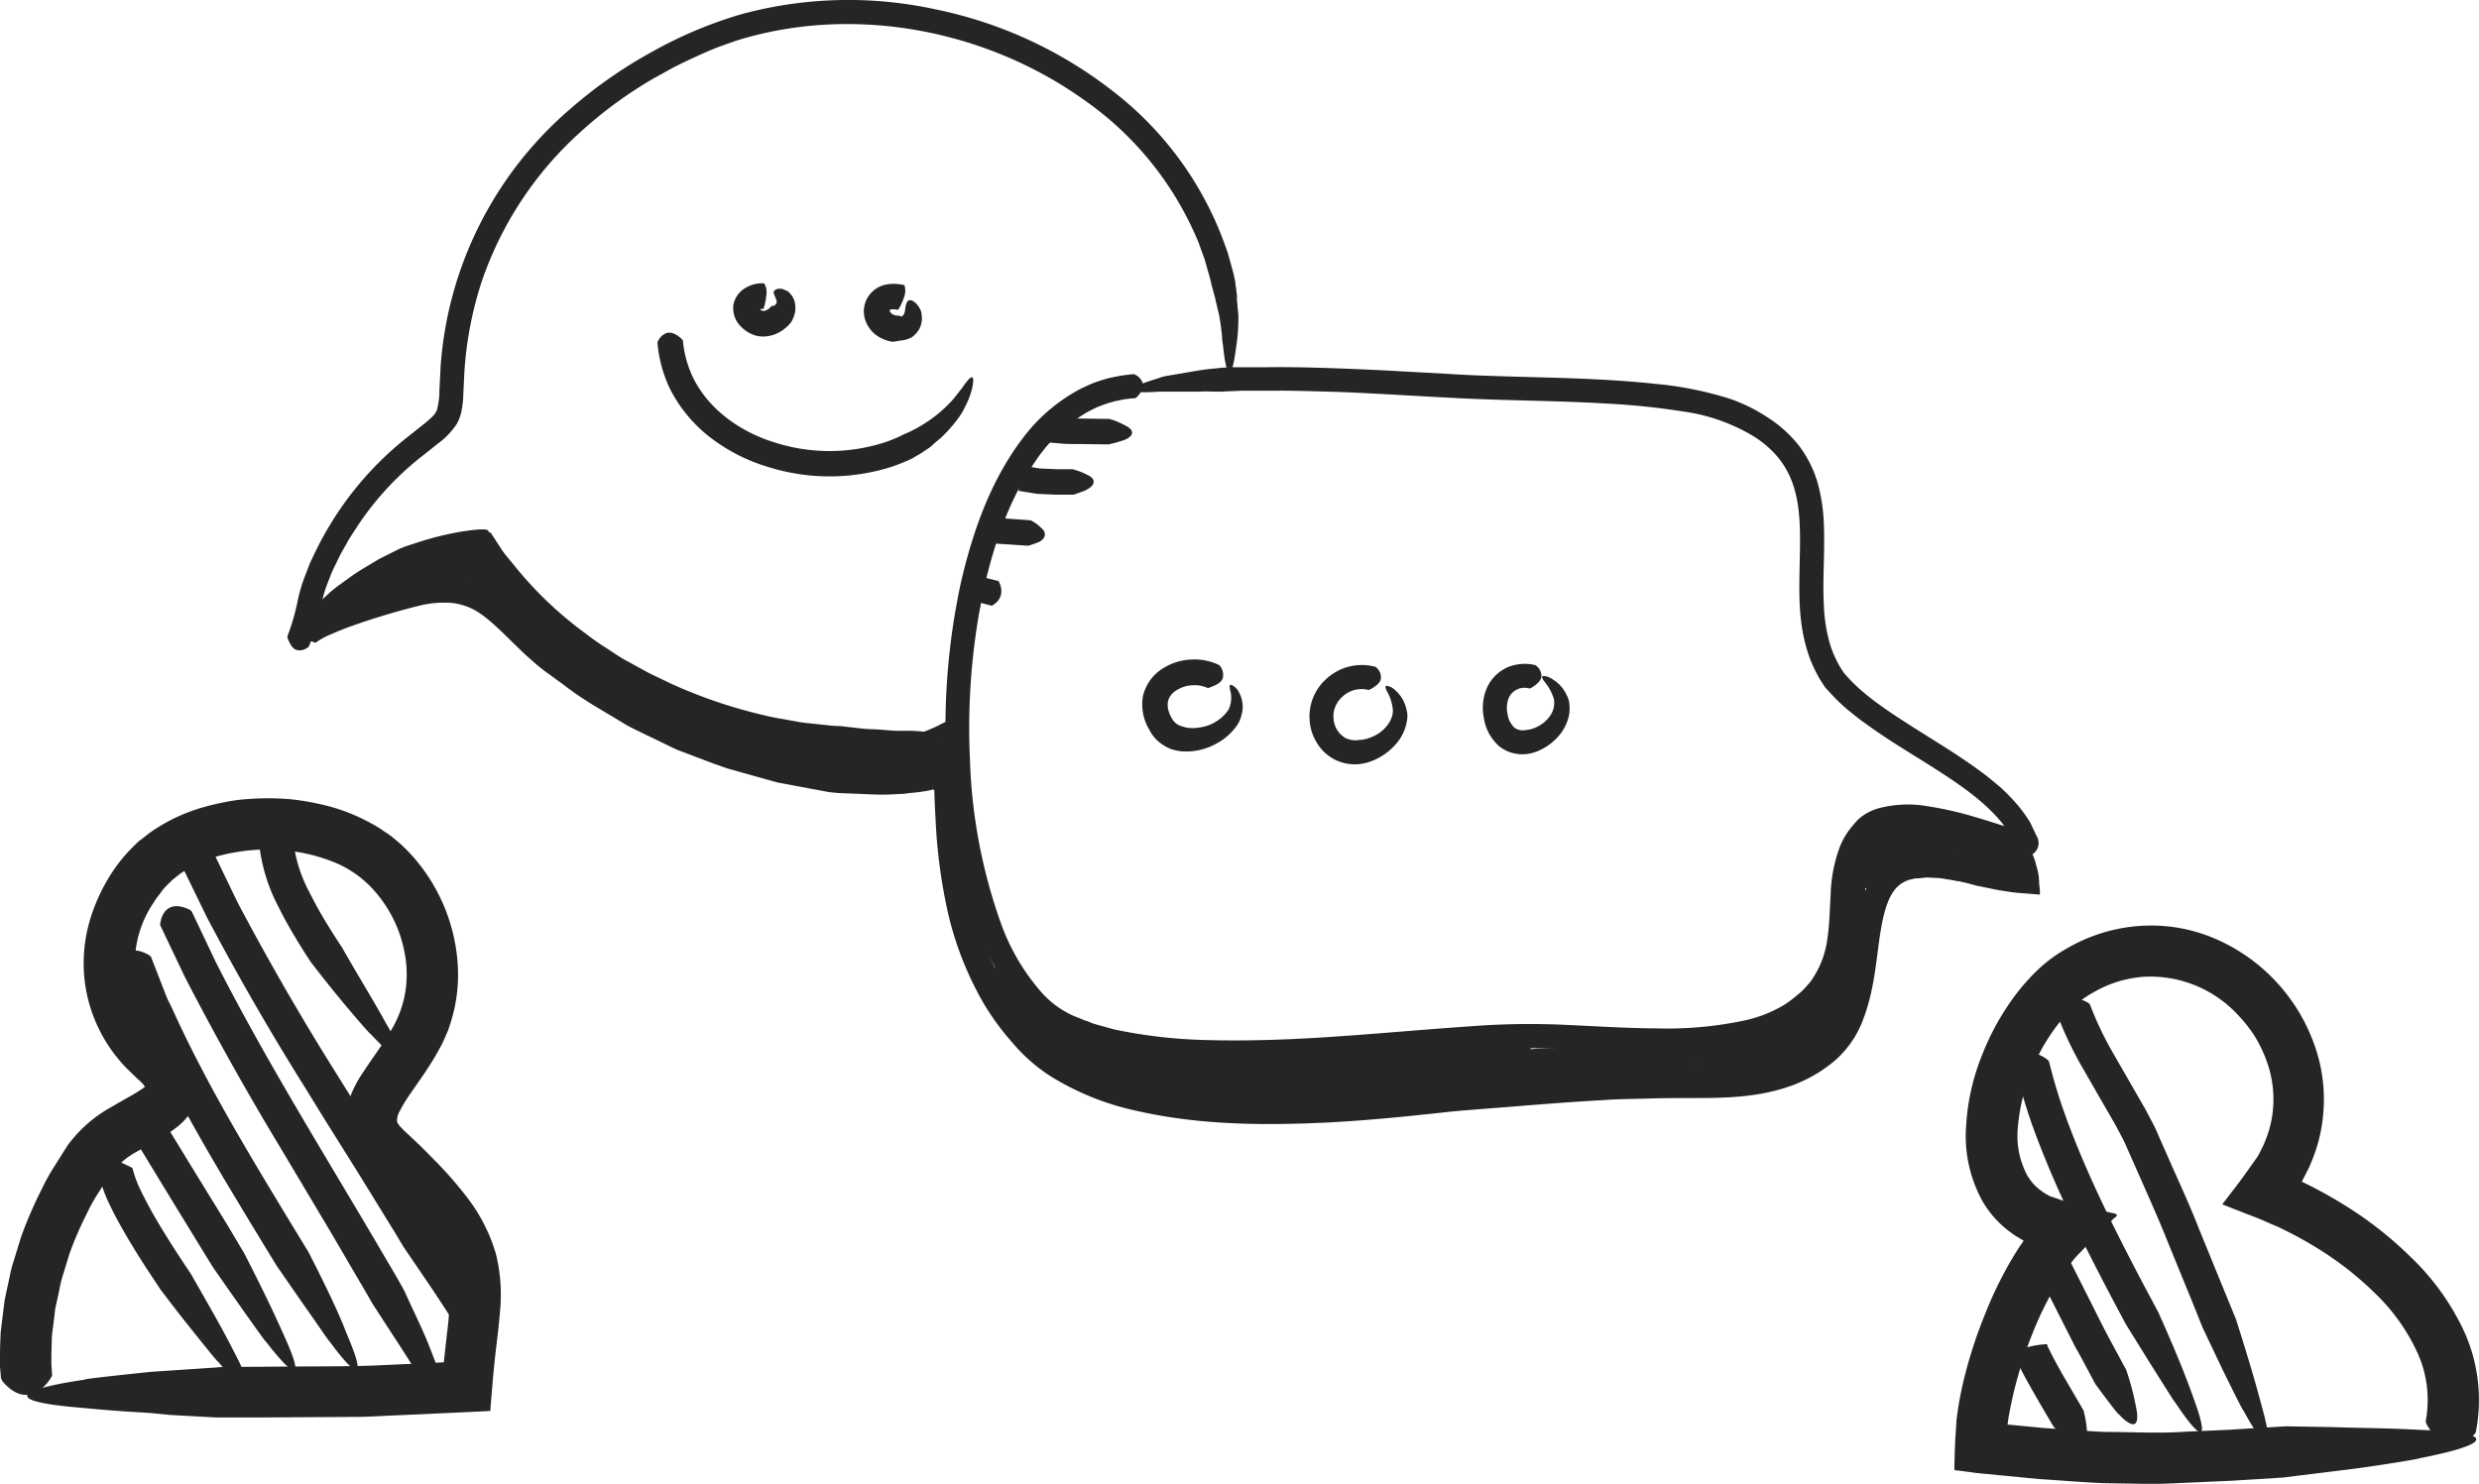 <svg xmlns="http://www.w3.org/2000/svg" viewBox="0 0 413.35 247.55"><defs><style>.cls-1{fill:#252525;}</style></defs><title>digital_marketing</title><g id="Layer_2" data-name="Layer 2"><g id="Objects"><path class="cls-1" d="M189,62.41a.42.42,0,0,1,.29.09,2.38,2.38,0,0,1,1.24,1.39c.18.65-.07,1.45-1,2.36a.9.9,0,0,1-.28.17,14.22,14.22,0,0,0-1.6.16c-.49.06-1.05.21-1.7.33a18,18,0,0,0-2.12.66l-.29.11-.28.1A21.49,21.49,0,0,0,180.85,69a26.74,26.74,0,0,0-8.19,7.9c-4.53,6.54-7.28,14.69-9,23.17a112,112,0,0,0-1.93,26.63,89.34,89.34,0,0,0,5.12,27.17,35.64,35.64,0,0,0,6.94,11.79,15.72,15.72,0,0,0,5.32,3.82c1.08.41,2.13.89,3.23,1.26l3.41.95a83.35,83.35,0,0,0,14.42,1.75c4.93.16,9.9.1,14.9-.12,10-.44,20.1-1.47,30.34-2.16a127.62,127.62,0,0,1,15.53-.23c5.14.23,10.22.57,15.25.59a61.87,61.87,0,0,0,14.75-1.33,21.71,21.71,0,0,0,6.52-2.57,16.72,16.72,0,0,0,1.42-1l1.33-1.09a13.21,13.21,0,0,0,1.16-1.21c.18-.21.38-.41.55-.63l.45-.69a15.55,15.55,0,0,0,2.31-6.3c.37-2.33.4-4.81.56-7.39a24.83,24.83,0,0,1,1.53-8.06,12.61,12.61,0,0,1,2.33-3.75,7.55,7.55,0,0,1,1.77-1.63,9.73,9.73,0,0,1,2.16-1,18.9,18.9,0,0,1,8.37-.4,56.06,56.06,0,0,1,7.58,1.7c2.44.69,4.85,1.52,7.12,2.21a12.29,12.29,0,0,0,1.43.35c.05-.17,0,.22,0,.76a2.55,2.55,0,0,0,.13.9c.06.18.18.13,0,.12a2.55,2.55,0,0,0-.8.31c-.29.15-.89.64-.82.33-.11-.19-.07-.15-.26-.54l-.18-.36a12.41,12.41,0,0,0-.71-1.41l-.9-1.36c-2.75-3.5-6.71-6.28-10.72-8.87s-8.22-5-12.22-7.94c-1-.69-2-1.51-2.94-2.27a29.57,29.57,0,0,1-2.75-2.63l-.66-.71-.34-.38c-.19-.24-.24-.36-.34-.5-.34-.55-.73-1.08-1-1.67a19,19,0,0,1-.85-1.76,14.65,14.65,0,0,1-.69-1.81c-1.63-4.92-1.5-9.9-1.41-14.48s.28-9-.88-12.94a14.63,14.63,0,0,0-2.7-5.21,17,17,0,0,0-4.53-3.8,30.92,30.92,0,0,0-11.47-3.9,119,119,0,0,0-12.27-1.28c-8.15-.5-16.09-.5-23.8-.86s-14.92-.87-21.85-1.12c-3.46-.07-6.83-.23-10.1-.18l-4.82,0-.65,0-1.82.08-1.59.07-1,0c-.63,0-1.53-.08-2.54,0l-3.32,0c-1.17,0-2.35,0-3.4,0-7.19.49-4.71-.88-.22-2.22a7,7,0,0,1,1.47-.41l3.74-.64c1.38-.24,2.79-.47,3.84-.55l1.77-.18,1.61-.07.85,0,.48,0h.25l.6,0h3.43c6.17-.08,12.71.2,19.58.52l10.56.58c3.58.23,7.21.36,11,.46,7.51.22,15.4.33,23.62,1.2a59.69,59.69,0,0,1,12.57,2.51,28.16,28.16,0,0,1,6.1,3,21.19,21.19,0,0,1,5.29,4.7,18.92,18.92,0,0,1,3.25,6.48,29.67,29.67,0,0,1,1,7c.17,4.62-.25,9.09,0,13.41a26.43,26.43,0,0,0,1,6.27,17.77,17.77,0,0,0,1.16,2.87,11.82,11.82,0,0,0,.76,1.34l.41.65s.28.3.43.48c2.8,3.17,6.67,5.72,10.58,8.23s8.08,4.94,12.05,7.91c1,.71,1.95,1.57,2.93,2.35a33.79,33.79,0,0,1,2.72,2.76,22.86,22.86,0,0,1,2.37,3.24l.89,1.88s.16.34,0,.06a4.33,4.33,0,0,1,.24.42,2.27,2.27,0,0,1,.24,1.32,2.24,2.24,0,0,1-1.45,1.81,2.52,2.52,0,0,1-.88.15,4.24,4.24,0,0,1-.81-.06,33.43,33.43,0,0,1-3.79-1.07l-3.46-1.09a67.28,67.28,0,0,0-6.9-1.78,22.07,22.07,0,0,0-6.71-.42,6.87,6.87,0,0,0-2.71.87,3.32,3.32,0,0,0-1,.85,13.27,13.27,0,0,0-.94,1.19,13.78,13.78,0,0,0-1.88,6.16c-.25,2.33-.25,4.83-.48,7.43a24.73,24.73,0,0,1-1.83,7.91,18.17,18.17,0,0,1-2.16,3.65L303.52,168a16.8,16.8,0,0,1-1.56,1.37,12,12,0,0,1-1.67,1.23c-.58.37-1.15.78-1.76,1.1a26.25,26.25,0,0,1-3.77,1.59,35.77,35.77,0,0,1-3.86,1.08c-1.3.23-2.6.5-3.89.64a97.32,97.32,0,0,1-15.42.46c-5.08-.16-10.14-.55-15.08-.63s-9.91.28-14.91.64c-10,.78-20,1.71-30,2a148.39,148.39,0,0,1-15.06-.23,64.48,64.48,0,0,1-14.94-2.55,12.26,12.26,0,0,1-1.82-.63l-1.8-.73a16.18,16.18,0,0,1-3.55-1.88,24.52,24.52,0,0,1-5.61-5.52,47.07,47.07,0,0,1-6.65-13.39,98.85,98.85,0,0,1-4.48-28.15,114,114,0,0,1,2.52-27.17c2-8.68,5-17.11,10.28-24.08a28.89,28.89,0,0,1,9.88-8.4c.49-.22,1-.47,1.48-.67L182,64l.18-.06.34-.13a25.56,25.56,0,0,1,2.54-.79c.78-.15,1.46-.31,2-.38C188.28,62.46,189,62.4,189,62.41Z"/><path class="cls-1" d="M51.54,107.74a.38.38,0,0,1-.21.23,2.16,2.16,0,0,1-1.91.43c-.63-.21-1.1-1-1.48-2a.93.93,0,0,1,0-.31,37.32,37.32,0,0,0,1.72-6,25.72,25.72,0,0,1,1.19-4l.77-2c.27-.64.59-1.25.88-1.88A54.75,54.75,0,0,1,67.81,73l3.09-2.45c.49-.4.93-.8,1.29-1.16a3.11,3.11,0,0,0,.66-1,12.66,12.66,0,0,0,.42-3.31l.2-4A62.38,62.38,0,0,1,95.12,18.14a76.87,76.87,0,0,1,13.37-9.37,72,72,0,0,1,15.05-6.38A68.26,68.26,0,0,1,156,1.56a71.3,71.3,0,0,1,29.49,13.59,56.45,56.45,0,0,1,19,26.39,10.24,10.24,0,0,1,.33,1l.2.72.07.25.14.49.27,1c.2.65.33,1.31.47,2,0,0,0,.39.14,1.05,0,.33.09.73.14,1.17l0,.17v.09h0s-.06-.26,0-.13h0v.07c0,.13,0,.25,0,.38s0,.53.07.81c0,.55.1,1.14.15,1.75s0,1.21,0,1.83a28.88,28.88,0,0,1-.33,3.51c-.92,7.28-1.78,4.35-2.22-.14a8.06,8.06,0,0,1-.15-1.46c-.12-1-.25-2.27-.49-3.53l-.44-1.82c0-.15-.07-.29-.11-.43l-.05-.24,0-.11-.06-.21c-.07-.28-.15-.55-.21-.79-.27-1-.44-1.62-.44-1.62-.11-.61-.29-1.2-.46-1.8l-.25-.88-.06-.23-.15-.53a8.57,8.57,0,0,0-.28-.9c-.45-1.17-.8-2.38-1.33-3.51a54,54,0,0,0-18.92-23C164,4.79,141.94.74,122.65,6.82c-1.19.44-2.38.82-3.55,1.29s-2.33,1-3.48,1.53-2.31,1.09-3.44,1.67l-3.34,1.85a71.18,71.18,0,0,0-12.21,9,59.19,59.19,0,0,0-16.4,25.07,61.21,61.21,0,0,0-2.8,14.83L77.24,66c0,.68-.09,1.37-.22,2.15a7.4,7.4,0,0,1-.83,2.51A12.76,12.76,0,0,1,73,74L69.9,76.46A49.58,49.58,0,0,0,59.76,87.51c-.67,1.06-1.41,2.09-2,3.2l-.93,1.64c-.29.55-.54,1.12-.82,1.68s-.56,1.13-.79,1.7l-.67,1.72a21.3,21.3,0,0,0-1,3.53A38.34,38.34,0,0,1,51.54,107.74Z"/><path class="cls-1" d="M52.8,106.73a.31.31,0,0,1-.24.13c-1,.24-3,.39-2.94-2.33a1.18,1.18,0,0,1,.09-.36c.77-.87,1.52-1.78,2.32-2.62l2.57-2.36a17.86,17.86,0,0,1,2-1.64L58.74,96c1.43-1,2.95-1.82,4.42-2.74l3.43-1.72,1-.4,2.52-.82a49.76,49.76,0,0,1,6.76-1.64c7.31-1.15,4.62.52.51,2.16.24,0-2.23,1-4.69,2.06l-3.34,1.64c-.89.49-1.47.84-1.47.84L65.1,96.77c-1.36.86-2.78,1.63-4.09,2.54l-1.93,1.42a15.06,15.06,0,0,0-1.86,1.5l-2.34,2.14C54.16,105.14,53.5,106,52.8,106.73Z"/><path class="cls-1" d="M78.44,91a.3.3,0,0,1-.07-.27c0-1.09.57-2.84,3.17-2a1.15,1.15,0,0,1,.31.16l1.75,2.69c.58.9,1.31,1.7,2,2.55a62.34,62.34,0,0,0,12,11.5,40.91,40.91,0,0,0,3.41,2.4c1.17.75,2.3,1.57,3.54,2.22l3.64,2,3.77,1.81a82.92,82.92,0,0,0,15.84,5.33c1.35.34,2.73.52,4.1.79.69.11,1.37.26,2.06.35l2.07.22,2.14.23a17.15,17.15,0,0,0,1.9.12l3.48.39c1,.14,2.14.12,3.29.21s2.34.22,3.39.19c7.21-.1,4.63,1.14.09,2.23a39.83,39.83,0,0,1-5.29.72c-1.41.17-2.84.13-3.91.19l-1.81,0c-.66,0-1.31-.11-2-.17l-2.77-.29c-1.45-.11-2.85-.42-4.28-.66s-2.84-.48-4.23-.87a83.75,83.75,0,0,1-16.29-5.64,79,79,0,0,1-14.81-8.84,65.67,65.67,0,0,1-12.45-12c-.7-.91-1.47-1.77-2.1-2.73Z"/><path class="cls-1" d="M203.16,110.87a.62.62,0,0,1,.29.24,2.31,2.31,0,0,1,.41,2.07c-.25.66-1.1,1.12-2.2,1.5a.82.82,0,0,1-.29.07,5,5,0,0,0-2.45-.46,5.17,5.17,0,0,0-2.44.66c-1.91,1-2.31,2.74-1.09,4.84a2.61,2.61,0,0,0,1.74,1.36,4.49,4.49,0,0,0,.7.2,6,6,0,0,0,2.07,0,7,7,0,0,0,4.92-2.94,4.62,4.62,0,0,0,.31-3.25c-.16-.69-.11-1,.17-.94a2.67,2.67,0,0,1,1.33,1.34,4.92,4.92,0,0,1,.34,3.83,4.82,4.82,0,0,1-.85,1.79,9.86,9.86,0,0,1-3.6,3,10.29,10.29,0,0,1-4.77,1.16,8.11,8.11,0,0,1-1.78-.2l-.68-.19a7.87,7.87,0,0,1-2.08-1.23,7.26,7.26,0,0,1-.86-.89l-.38-.51-.25-.47A8.14,8.14,0,0,1,190.6,116a7.47,7.47,0,0,1,3.82-4.82,9.39,9.39,0,0,1,4.31-1.18A9.27,9.27,0,0,1,203.16,110.87Z"/><path class="cls-1" d="M229.23,111.19a.57.57,0,0,1,.3.18,2.14,2.14,0,0,1,.72,1.83c-.11.66-.78,1.24-1.77,1.77a1,1,0,0,1-.27.11,4.68,4.68,0,0,0-4.34,1.09,4.44,4.44,0,0,0-1.21,1.68,3.94,3.94,0,0,0-.3,2,4,4,0,0,0,2,3.25,3.81,3.81,0,0,0,2.38.3h.2a5,5,0,0,0,.55-.09,6.56,6.56,0,0,0,1.88-.69c1.47-.76,2.94-2.44,2.88-4.21a7.59,7.59,0,0,0-1-3.13c-.3-.61-.31-.89,0-.9a2.77,2.77,0,0,1,1.5.85,5.78,5.78,0,0,1,1.74,3,3.89,3.89,0,0,1,.12,1.88,7.65,7.65,0,0,1-2,4.15,10,10,0,0,1-3.78,2.63,8.08,8.08,0,0,1-2.14.55,7.57,7.57,0,0,1-4.18-.77,7.46,7.46,0,0,1-2.93-2.77,8.07,8.07,0,0,1-1.21-3.71,8.41,8.41,0,0,1,2.83-7A8.72,8.72,0,0,1,229.23,111.19Z"/><path class="cls-1" d="M255.9,110.91a.49.49,0,0,1,.3.17,2.13,2.13,0,0,1,.81,1.79c-.08.67-.71,1.26-1.69,1.86a.89.89,0,0,1-.26.11,2.89,2.89,0,0,0-3.42,1.42,4.37,4.37,0,0,0-.28,2.75,3.86,3.86,0,0,0,1.16,2.36,2.35,2.35,0,0,0,1.93.38,3.47,3.47,0,0,0,.69-.1,5.73,5.73,0,0,0,1.77-.77,5.39,5.39,0,0,0,1.77-1.84,3.66,3.66,0,0,0,.4-2.51,8.49,8.49,0,0,0-1.6-2.9c-.4-.56-.44-.84-.18-.89a2.92,2.92,0,0,1,1.61.58,5.82,5.82,0,0,1,2.29,2.57,3.9,3.9,0,0,1,.5,1.85,5.92,5.92,0,0,1-.25,2.22,7.94,7.94,0,0,1-1.14,2.27,9.37,9.37,0,0,1-3.66,2.94,7.09,7.09,0,0,1-2.23.61,6.21,6.21,0,0,1-4.39-1.27,7.8,7.8,0,0,1-2.61-4.76,8.38,8.38,0,0,1,.64-5.3,6.82,6.82,0,0,1,3.37-3.18A7.52,7.52,0,0,1,255.9,110.91Z"/><path class="cls-1" d="M127.35,47.26c.05,0,.07,0,.12.1a2.79,2.79,0,0,1,.35,1.56,12.28,12.28,0,0,1-.46,2.43.56.56,0,0,1-.06.17s-.11,0-.27,0a1.77,1.77,0,0,0-.31.07s0,0,0,0c.39.29.35.23.53.27a1.32,1.32,0,0,0,.7-.21,1.78,1.78,0,0,0,.66-.58l.15-.06a1.91,1.91,0,0,0,.26,0,.75.75,0,0,0,.47-.84,7.56,7.56,0,0,0-.39-1,.73.73,0,0,1,0-.69,1,1,0,0,1,.72-.3,1.54,1.54,0,0,1,.59,0c.22.08.47.19.74.32,0-.06.26.08.61.48a3.16,3.16,0,0,1,.83,1.83,4.51,4.51,0,0,1,0,1.16,9.11,9.11,0,0,1-.29,1c-.21.47-.39.78-.39.78a7.4,7.4,0,0,1-.5.56,6.49,6.49,0,0,1-1.57,1.16,5.54,5.54,0,0,1-2.9.65,4.61,4.61,0,0,1-1.82-.5,5.44,5.44,0,0,1-1.42-1,4.32,4.32,0,0,1-1.42-3.71,4.18,4.18,0,0,1,2-2.88,5.42,5.42,0,0,1,2.21-.75A5,5,0,0,1,127.35,47.26Z"/><path class="cls-1" d="M150.76,47.55s.06,0,.08.13a3,3,0,0,1,0,1.58,9.62,9.62,0,0,1-1,2.28,1,1,0,0,1-.11.15,2.75,2.75,0,0,0-1.05-.09c-.27,0-.28.13-.32.12s0,0,0,0,0,.07,0,.1l0,0,0,0s0,.05,0,.08.13.27.36.44a1.75,1.75,0,0,0,.82.3c.57,0,.4,0,.43,0s0,.1.27.13.54-.27.67-1c.1-1,.3-1.63.74-1.7s1,.31,1.54,1.09c0,0,.13.17.3.56a2.13,2.13,0,0,1,.19.8,3.62,3.62,0,0,1,0,1.1,3.69,3.69,0,0,1-.93,2,7.44,7.44,0,0,1-.58.53,2,2,0,0,1-.25.16,5.79,5.79,0,0,1-.93.36c-.27.05-.61.11-1,.15A8.1,8.1,0,0,1,148.8,57a6.25,6.25,0,0,1-2.67-1.08,5.17,5.17,0,0,1-2-3.07,4.56,4.56,0,0,1,3.9-5.43,6.54,6.54,0,0,1,2,0A4,4,0,0,1,150.76,47.55Z"/><path class="cls-1" d="M109.63,57.24a.39.39,0,0,1,.08-.31,2.52,2.52,0,0,1,1.43-1.38c.68-.2,1.54.05,2.54,1a.86.86,0,0,1,.19.28,18.19,18.19,0,0,0,1.65,6.07c2.57,5.32,7.86,9.14,13.72,10.92a30,30,0,0,0,18.17,0,17.24,17.24,0,0,0,1.69-.64,16.25,16.25,0,0,0,1.64-.76s.35-.13.91-.39a23.13,23.13,0,0,0,2.2-1.2A22.05,22.05,0,0,0,159,66.51l1.44-1.83a13.4,13.4,0,0,1,.89-1.2c.5-.57.77-.68.89-.41.21.5-.14,2.58-1.35,4.86a9,9,0,0,1-.84,1.47,24.22,24.22,0,0,1-2.76,3.26c-.56.57-1.19,1-1.76,1.55s-1.18.85-1.67,1.21-1,.57-1.25.76l-.48.28a32.25,32.25,0,0,1-3.39,1.38,34.2,34.2,0,0,1-20.78,0,29.69,29.69,0,0,1-9.43-4.82,23.83,23.83,0,0,1-6.87-8.31A22.26,22.26,0,0,1,109.63,57.24Z"/><path class="cls-1" d="M174.86,73.8s0,0-.05-.11a6.4,6.4,0,0,1,.69-3.92,1.28,1.28,0,0,1,.1-.17l1.35.1c.8.06,2.07.07,3.24.11l4.79.06a12.81,12.81,0,0,1,2.65,1.1c1.86.91,1.12,1.85,0,2.35a21,21,0,0,1-2.77.8L180,74.06c-1.23,0-2.37,0-3.39-.11Z"/><path class="cls-1" d="M169.86,81.87s0,0,0-.11a7.45,7.45,0,0,1,.91-3.89s.08-.14.1-.16l1.24.21,1.23.21,1.47.07,1.47.06,1.32,0,1.28,0,.81.26a8.67,8.67,0,0,1,1.58.67c1.71.78,1.14,1.77.15,2.35a4.49,4.49,0,0,1-1.17.53c-.62.24-1.27.44-1.27.44l-1.37,0-1.4,0-1.66-.07-1.66-.08-1.48-.24Z"/><path class="cls-1" d="M164.91,90.59s0,0,0-.11a9.69,9.69,0,0,1,.38-4,.87.87,0,0,1,.07-.17l6.52.47A7.4,7.4,0,0,1,173.57,88c1.18,1,.57,1.89-.24,2.35a12.53,12.53,0,0,1-1.9.67Z"/><path class="cls-1" d="M52.66,107.17s-.06,0-.19,0l-.28-.1a.73.73,0,0,0-.13-.1l-.14-.08-.12-.06h0l.16.09h0a.45.45,0,0,0-.38-.18l-.49.06a1.54,1.54,0,0,1-1.12-.23,1.27,1.27,0,0,1-.29-.28,1.51,1.51,0,0,1-.13-.58,3.42,3.42,0,0,1,.21-1.37,1.82,1.82,0,0,1,.26-.46,16.79,16.79,0,0,1,3.56-2c1.15-.51,2.28-.95,3.42-1.37a124.33,124.33,0,0,1,12.22-3.67,20.81,20.81,0,0,1,7-.43,14.77,14.77,0,0,1,6.69,2.68,41.14,41.14,0,0,1,4.94,4.38c1.48,1.46,2.94,2.89,4.44,4.15s3.27,2.41,4.9,3.62l2.47,1.8,2.63,1.57a90.83,90.83,0,0,0,22.22,10.06l5.9,1.64,6,1.14,2.42.46,2,.2,3.69.68c1.07.18,2.27.49,3.49.64s2.47.33,3.59.52c7.65,1.06,4.67,1.94-.21,2.35a7.67,7.67,0,0,1-1.6.13,33.86,33.86,0,0,1-4,.08l-6-.24c-.69-.08-1.38-.1-2.07-.25l-3.48-.65-3.08-.58-1.55-.29-1.51-.42L122,128.37c-1-.24-2-.69-3-1l-2.94-1.11-2.94-1.12c-1-.41-1.89-.9-2.84-1.34-1.88-.93-3.79-1.8-5.65-2.77l-5.39-3.24a51.68,51.68,0,0,1-5.2-3.53l-2.54-1.85A28.67,28.67,0,0,1,89,110.43c-3.26-2.78-6-6.07-8.91-8.09a10.34,10.34,0,0,0-4.75-1.78A17.09,17.09,0,0,0,70,101a119,119,0,0,0-11.55,3.48c-1.07.39-2.13.81-3.14,1.26A12.79,12.79,0,0,0,52.66,107.17Z"/><path class="cls-1" d="M64.43,100.39a.36.36,0,0,1-.3,0c-1.08-.31-2.82-1.41-1.2-3.81a1.35,1.35,0,0,1,.27-.26c2.24-.68,4.53-1.33,6.75-2l4.65-1.53,1.16-.38.58-.19.29-.09.07,0h0c.68,1.78-1.51-4,1.52,4h0l0,0-.15.06L75.72,97h0a62.34,62.34,0,0,1-8.89,3l-1.16.29-.15,0h-.14c.31.86-2.75-7.47-1.45-4l.27-.13.56-.26L67,95c1.46-.55,3-1.13,4.39-1.6h0l2.08-.72,2-.77.49-.19.12,0,.07,0h0c-.17,7.68,0,2.13-.09,3.84h0l-.2-.08a6.33,6.33,0,0,0-.8-.31,5.5,5.5,0,0,0-.77-.2l-.25,0h0c.6,3.7-.82-5-.67-4.14h.06l.15,0,.29-.09A19.54,19.54,0,0,1,76.25,90c.43,0,.83-.16,1.28-.17l.66,0h.53c-.6-3.7.82,5,.68,4.14h0l-.07,0c-1.36.49-2.78.93-4.1,1.46h0l-1.88.81-.95.41-.23.1-.12,0-.06,0h0l-1.25-4h0l.53-.09h0l3.18-.52c1-.2,2-.51,3-.76h0l.65-.16.32-.09h.06l-1.45,2h0c3-.33.83-.09,1.5-.16h0l.09,0a.4.4,0,0,0,.32-.13.41.41,0,0,0-.13.26.32.32,0,0,0,0,.17v0h0c.15-1.32-.2,1.83-.16,1.5h0l1.66-3.45h0l0,0,.11.13.45.5,1.81,2c.6.67,1.32,1.22,2,1.84l1,.9.25.23,0,0h0l-2.65,3.31h0l-.07-.06-.14-.12-.56-.49h0l-2.24-2c-.74-.66-1.4-1.35-2.1-2l-1-1L77,94.46l-.13-.13-.06-.06h0c6.39-5.54,1.78-1.53,3.2-2.77h0l0,0,0,0,.44.54,1.8,2.14h0l.65.79h0c1.17,1.45,2.57,2.93,3.86,4.4l1,1.1.24.28,0,0,0,0h0L85,103.76h0l-.06-.06-.14-.13-.52-.49-2.12-2h0a26.51,26.51,0,0,0-4.46-3.35,8.15,8.15,0,0,0-4.65-1.05h0a15.65,15.65,0,0,0-3.43.76,5,5,0,0,0-.76.21h0L67.59,98l-1.89.63h0c-.23-1.07-.48-2.19-.74-3.4a12.28,12.28,0,0,0,5.78-1.12c.57-.24,1-.51,1.46-.73l.86,1.34h0c-4.45,1.43-3.5.17-.85-1.69h0q.58.9,1.17,1.83a13.14,13.14,0,0,1-1.54,1.35A13.28,13.28,0,0,1,65,98.89c-.26-1.17-.51-2.34-.77-3.5h0c1.2-.63,2.38-1.2,3.27-1.58h0c.84-.37,1.42-.56,1.42-.56a19.5,19.5,0,0,1,3.83-.78h0a12.46,12.46,0,0,1,7,1.56A29.39,29.39,0,0,1,85,97.94h0l2.2,2,.54.51.13.13.07.06h0l-3.08,2.93h0l0,0,0,0-.24-.27-1-1.08c-1.29-1.47-2.59-2.83-3.88-4.42h0l-.7-.84h0l-1.89-2.27-.47-.57,0,0h0l3.21-2.79h0l.06.06.13.12.25.25,1,1c.68.65,1.34,1.35,2,2l2.07,1.83h0l.51.45.13.12.06,0h0c.58-.72-5,6.31-2.67,3.33h0l0,0-.28-.25-1.12-1c-.73-.69-1.53-1.31-2.21-2l-2-2.25-.5-.56-.12-.14,0,0h0l1.67-3.47h.45l.13,0a1.78,1.78,0,0,1,.5.14,2.18,2.18,0,0,1,1.36,1.47,2.15,2.15,0,0,1,.1.44v.46h0l-1.46,2h0l0,0-.37.09-.74.2h0c-1.13.28-2.29.63-3.41.85l-3.37.55h0l-.55.09h0c1.13,3.59-1.53-4.9-1.25-4h0l.06,0,.13,0,.27-.12,1-.45,2.1-.9h0c1.44-.57,2.86-1,4.29-1.53l.07,0h0c-.15-.91,1.28,7.87.67,4.16h-.37l-.45,0a6.08,6.08,0,0,0-.93.12,14.53,14.53,0,0,0-1.9.45l-.23.08-.12,0h0c.14.9-1.28-7.88-.67-4.16h.12l.85.08a12.25,12.25,0,0,1,1.39.35,10.45,10.45,0,0,1,1.27.5l.32.14h0c0,1.72.09-3.85-.08,3.86h0l0,0-.07,0-.13.06-.55.21-2.18.86-2.13.73h0C71.28,98,70,98.46,68.6,99l-1.89.9-.48.22-.23.11c1.3,3.54-1.78-4.82-1.46-4h.06l.07,0,.13,0,1-.26a58.28,58.28,0,0,0,8.3-2.85h0l2.3-.93.14-.06h.07c3,8,.84,2.21,1.52,4h0l-.08,0-.29.1-.6.2-1.2.39-4.77,1.57C69,99.06,66.69,99.7,64.43,100.39Z"/><path class="cls-1" d="M84.79,101.34a.36.36,0,0,1-.13-.27c-.3-1.11-.16-3.1,2.73-2.91a1.4,1.4,0,0,1,.36.1l2.51,2.36,2.66,2.2c1,.86,2,1.62,3.1,2.4s2.09,1.57,3.21,2.26l1.64,1.08.82.54.41.27.11.06h0l-2,3.75h0l0,0-.06,0-.23-.12c-1.24-.63-2.51-1.22-3.72-1.89h0a75.4,75.4,0,0,1-9.59-6.39l-.28-.22-.15-.11-.07,0,0,0h0l2.88-3.12h0l.47.47,1,1c.63.64,1.27,1.28,2,1.86s1.34,1.21,2,1.77l2.12,1.66h0a62.29,62.29,0,0,0,8.2,5.13c1.41.79,2.91,1.44,4.37,2.15l2.25,1,.56.25.28.12.07,0h.06c.36-.85-3,7.47-1.6,4l-.15-.07-1.18-.52a72,72,0,0,1-9.16-4.72c-1.43-.93-2.94-1.77-4.3-2.8L93.75,111l-.52-.37-.27-.19h0c-2.34,3,3.17-4.09,2.61-3.35l0,0,.06,0,.12.09,1,.7h0l2.65,1.93c.91.61,1.89,1.13,2.83,1.7,1.85,1.18,3.91,2,5.89,3,4.07,1.81,8.27,3.39,12.58,4.87h0l6.86,2.38c1.15.4,2.29.84,3.44,1.26l1.72.63.43.16.11,0h0c.25-.88-2.12,7.73-1.12,4.08h0l-.06,0-.22,0-.91-.19c-2.41-.52-4.85-1-7.24-1.56l-7.11-2.07-.22-.07c.34-1.84-.77,4.13.76-4.14h.22l.47,0,.93.07,1.88.15c1.25.13,2.47.33,3.71.5q3.66.61,7.25,1.43c4.76,1.08,9.42,2.32,14.07,3.22h0l.66.13.33.07h0c-.24,1.87.55-4.2-.54,4.2h-.33l-1.37-.11-2.76-.23c-1.85-.2-3.69-.32-5.55-.61l-2.78-.38-2.79-.55-1.39-.27-.08,0h0c-.1.91.9-7.94.48-4.19h1.27l2.79.05h0c3.47.1,6.94.33,10.41.73,1.73.13,3.46.5,5.19.74l1.29.2h.08c.17-.9-1.4,7.91-.74,4.18h-.07l-.18,0-.34-.08-.69-.14c-.93-.17-1.79-.49-2.68-.74s-1.71-.6-2.5-.93l-.61-.24-.15-.06-.08,0h0l1.09-4.07h.06l.32.06,1.29.23,5.07.92,2.46.45.16,0,.08,0h0c.08-.92-.56,8-.3,4.22h-.06l-.36,0-.72,0a8.68,8.68,0,0,1-1.44-.15,20.63,20.63,0,0,1-2.81-.59l-1.35-.47-.33-.12-.09,0h-.07c1.57-8.17.44-2.27.79-4.09l.13,0,.51,0h0l.59,0c.2,0,.44-.08.66-.11l1.4-.26c.52-.08,1-.21,1.56-.25l.87-.08.43,0,.22,0h.08l-.88,4h0l-.08,0-.17-.08h0l.36-4H152l.13,0,.53-.09a8.17,8.17,0,0,1,1.11-.05,6.31,6.31,0,0,1,2.18.55,6.8,6.8,0,0,1,3,2.85,8.43,8.43,0,0,1,1.09,3.7,7.69,7.69,0,0,1,0,1l0,.49v.08h0l-3.11.41-.08.05-.29.2c-.18.12-.44.38-.34.32a6.37,6.37,0,0,0-.75-.53l-.57-.34-.74-.41c-.84-.47-1.71-.94-2.44-1.45a5,5,0,0,1-1.57-1.58l-.2-.39c-.21-.14.2-.24.46-.36l.71-.3.32-.13.08,0,0,0h0l.3,0,0,.08h0c.07.24.27.48.15.73l-.07.37,0,.48c-.11.29.1.73.23,1.13l.11.31,0,.08s-.05,0-.07,0l-.17-.11-.34-.23c-.05,0-.12-.06-.15-.11l.08-.23c.09-.31.24-.63.29-.92l.13-.84.21-.85.06-.27,0-.16a2.29,2.29,0,0,0,0-1v-.08h0l4.18-.51v0l0,.21,0,.4.07.81.14,1.74.16,1.95v0h0l-4-.95v-.07l0-.08.07-.17.15-.34a4.92,4.92,0,0,0,.27-.69,7.62,7.62,0,0,0,.34-1.41l.1-.55a.25.25,0,0,1,0-.08v-.33l0-.67v-.24h4.24v0l0,.3,0,.61.1,1.2v.91c0,.26,0,.58,0,1.07v1.46h0l-3.71-.37h0v0l0-.09L155,128a7.17,7.17,0,0,0,.22-1.12h0c0-.23.07-.47.11-.71a2.39,2.39,0,0,0,.06-.53,2.15,2.15,0,0,1,.05-.43,2.81,2.81,0,0,0,.1-.45l.06-.61a.92.92,0,0,0,0-.16h-.09a1.41,1.41,0,0,1-.21,0c-.21,0-.44,0-.68,0h-.18l-.28,0-.51,0-1.46.1c-.69.08-1,0-.93-.24a2.73,2.73,0,0,1,1.43-1.22,13.67,13.67,0,0,1,1.4-.6,26.08,26.08,0,0,0,2.71-1.19c-.08,0,.07-.06.43-.24.14,0,.49-.34.51-.08s.11.51.18.82c.12.66.27,1.46.44,2.34.09.42.1,1,.16,1.45s.08.66.07,1,0,.56,0,.85a9.1,9.1,0,0,1-.05,1.38l-.09,1.12h0v.13h0l-3.76-.37h0v0l0-.17,0-.35c0-.22-.07-.44-.1-.65h0v0c0-.33-.09-.63-.13-.9h0c-.05-.41-.1-.75-.14-1s-.06-.5-.06-.5l-.09-1.12,0-.57v-.21h4.26v.33l-.05.91,0,.45a.45.45,0,0,1,0,.11l-.13.78a12.26,12.26,0,0,1-.5,2.05,6.85,6.85,0,0,1-.38,1l-.2.47-.11.24-.05.12,0,.06v0l-4.05-1h0l-.15-1.59-.15-1.82-.07-1,0-.49v-.27c8.39-1,2.32-.28,4.2-.51h0v.1l0,.17a6.57,6.57,0,0,1,0,2.58l-.09.46,1.21.7a8.79,8.79,0,0,1,1.59,1.21l.26.31.13.16,0,0c3.48-.81-4.74,1.13-3.89.93h0v0l0-.24a4,4,0,0,0,0-.49,4.19,4.19,0,0,0-.53-1.83,2.51,2.51,0,0,0-1.12-1.1,1.83,1.83,0,0,0-.62-.16c-.11,0-.22,0-.34,0l-.18,0h-.08c.16-1.79-.37,4,.37-4h0l.17.08.08,0h0c-.4,1.82.88-4.07-.88,4.08h-.2l-.29,0-.59,0c-.38,0-.87.14-1.3.21l-1.47.27c-.26,0-.5.1-.77.13l-.87.08h0l-.76.06h-.2c.36-1.83-.8,4.11.79-4.11h.06l.07,0,.26.09,1.08.38a15.37,15.37,0,0,0,2.2.46,5.79,5.79,0,0,0,1.1.12l.56,0h.32c.27-3.79-.36,5.17-.3,4.25h0l-.08,0-.16,0-2.58-.47-5-.91-1.23-.22-.31-.06H143c2.19-8.18.61-2.27,1.1-4.09h0l.08,0,.14.06.59.23c.79.32,1.54.58,2.3.86s1.51.49,2.26.62l.57.12.28.06.14,0h.06c.67-3.75-.9,5.12-.74,4.2h-.08l-1.23-.19c-1.66-.23-3.29-.58-5-.71-3.33-.38-6.68-.6-10-.7h0l-2.71-.05h-1.23c-.43,3.77.58-5.13.48-4.21h.11l1.31.25,2.6.52,2.66.36c1.76.28,3.58.4,5.37.59l2.72.23,1.36.11h.33c-1.09,8.45-.31,2.34-.55,4.23h0l-.34-.06-.69-.14h0c-4.86-.94-9.55-2.19-14.21-3.24q-3.49-.81-7-1.39c-1.16-.15-2.33-.34-3.49-.47l-1.73-.13-.87-.07-.44,0h-.2c1.53-8.31.43-2.3.78-4.15l.21.06,6.82,2c2.3.56,4.63,1,6.94,1.49l.87.18.22,0,.05,0h0c1-3.66-1.35,5-1.12,4.1h0l-.1,0-.42-.15-1.69-.62c-1.12-.41-2.23-.84-3.37-1.23l-6.84-2.38h0c-4.33-1.48-8.68-3.12-13-5a70,70,0,0,1-6.26-3.24c-1-.61-2-1.16-3-1.82l-2.89-2.09h0l-1.06-.77-.13-.1-.06,0,0,0c-.57.73,5-6.37,2.63-3.36h0l.25.18.5.35,2,1.42c1.3,1,2.72,1.77,4.08,2.66A66.8,66.8,0,0,0,111,116l1.11.5.14.06c1.43-3.53-1.94,4.82-1.6,4h0l0,0-.07,0-.29-.13-.59-.25-2.35-1c-1.54-.75-3.1-1.43-4.6-2.27a66.74,66.74,0,0,1-8.75-5.48h0l-2.28-1.79c-.75-.6-1.45-1.27-2.18-1.9s-1.43-1.31-2.1-2l-1-1-.51-.51h0c1.28-1.39-2.89,3.12,2.88-3.13h0l0,0,.07,0,.13.1.28.2a71,71,0,0,0,9,6h0c1.13.62,2.3,1.16,3.45,1.75l.22.11.05,0,0,0h0c-4,7.51-1.11,2.08-2,3.76h0l-.11-.07-.43-.28-.86-.56L96.85,111c-1.17-.72-2.25-1.57-3.36-2.37s-2.22-1.62-3.26-2.52l-2.79-2.31Z"/><path class="cls-1" d="M153.3,125.29c.09,0,.12,0,.25.08a3.24,3.24,0,0,1,1.3,1.44c.26.67.22,1.53-.93,2.53a1.1,1.1,0,0,1-.36.2,37.12,37.12,0,0,1-7.46-.43l-.65-.09-.16,0h-.13c.6-8.47.16-2.35.3-4.24h.37a42.43,42.43,0,0,1,8.2.89c.69.12,1.37.38,2.05.57l1,.31.25.08h0c-.66,8.12-.19,2.25-.33,4.06H157l-.13,0-.52.1-2,.29c-.73.08-1.1.14-2.54.27h0c-1,.09-1.88.17-2.86.21h-.31c-.2,0-.48,0-.87,0l-.62-.05-.35,0-.48-.08-.49-.1-.13,0h-.12l.46-3.75h0l.19,0,.79.07c2.2.21,5,.5,7.23.84,7.72.95,4.63,1.88-.15,2.35.25.05-2.61.23-5.54.41l-2.15.12H146c.21-1.69-.47,3.79.47-3.8h.36c.14,0,.5,0,.72,0,.47,0,.92-.08,1.23-.11l.48,0c1.07-.07,2.16-.17,3.26-.28s2.44-.29,3.54-.5h.19c-.14,1.83.34-4.08-.33,4.09h0l-.2-.06-.41-.12-.81-.24a10.91,10.91,0,0,0-1.66-.43,28.16,28.16,0,0,0-3.47-.52c-1.17-.15-2.35-.16-3.54-.2h-.33c.13-1.9-.3,4.24.3-4.25h.13l.15,0,.62.08A34.57,34.57,0,0,0,153.3,125.29Z"/><path class="cls-1" d="M159,129.45l-.09,0c-.56.24-2,.75-3.78,1.28l-.17,0,0-.14s0-.09,0-.06c.26-.11.86-.43,1.07-.52a3.87,3.87,0,0,0,.43-.27.59.59,0,0,0,.24-.2c.06,0,0-.1.05,0s.13.11.21.1a4.42,4.42,0,0,0,1,.21l.6.07c.35,0,.23,0,.25,0v.16a8,8,0,0,1-1.09.31,4.52,4.52,0,0,1-2.36,0,3.17,3.17,0,0,1-.8-.42s0-.11,0-.27a3.21,3.21,0,0,1,.05-.42,1.85,1.85,0,0,1,0-.23,2.35,2.35,0,0,1,.15-.43,2.6,2.6,0,0,1,.21-.36,2.32,2.32,0,0,1,.36-.4,2.16,2.16,0,0,1,2.06-.43,2.38,2.38,0,0,1,.62.3,1.3,1.3,0,0,1,.18.15,2.21,2.21,0,0,1,.41.46l.12.2a2.74,2.74,0,0,1,.13.27c.07.16.09.22.13.32A2.67,2.67,0,0,1,159,129.45Z"/><path class="cls-1" d="M63.54,98.94s0,0-.1.07a6.5,6.5,0,0,1-4,0s-.16,0-.17-.08v-.06L61.87,101a.48.48,0,0,1-.18.07,2.06,2.06,0,0,0-.31.17l-.2.11h0s.06,0,0,0l-.49.18-1.42-4,.14,0a14,14,0,0,1,2.89.14h.09l4.25.55-3.2,1.08c-1.85.63-2-.46-1.6-1.6.44.69.9,1.39,1.35,2.1l-.1.08a22.77,22.77,0,0,1-2.47,1.71h0c.31.88-2.7-7.61-1.42-4h0l.06,0,.11,0,.23-.08.47-.15A9.63,9.63,0,0,1,61,97a15.08,15.08,0,0,1,1.91-.3l.45,0-.29-.15-.59-.29c0-.13-.3.09-.51.23l-.64.44a7.83,7.83,0,0,1-1.29.83l-1.37.42-.69.2a3,3,0,0,0-.48.27l-.91.54-.12.07-.06,0,.06,0,.26-.16.53-.31,1.92-1.18a5.92,5.92,0,0,1,.76-.4c.32-.13.65-.24,1-.34L63.54,96v2.93Z"/><path class="cls-1" d="M159.57,101.74s0,0,0-.11a5,5,0,0,1,.93-1.21,22,22,0,0,0,1.69-1.8.8.8,0,0,0,.09-.14l-.11-.09-.06,0,0,0h0c-.92,1.76-.25.49-.46.88h0a2.69,2.69,0,0,0,.2-.38,2.88,2.88,0,0,0,.15-.47c0-.09,0,0,0,0a.56.56,0,0,0,.13,0,5,5,0,0,0,.66.06,6.32,6.32,0,0,1,.45,1.1,3.25,3.25,0,0,1,0,2.36c0,.09-.59.79-.59.79a8.68,8.68,0,0,1-1.17-.1,4.32,4.32,0,0,1-.54-.11,3.62,3.62,0,0,1-.59-.19l-.25-.12-.28-.17Z"/><path class="cls-1" d="M162.9,100.4s0,0,0-.11a26.34,26.34,0,0,1,1.24-3.79l.07-.16,2.29.58a3.39,3.39,0,0,1,.43,1.23,2.55,2.55,0,0,1-.71,2.25,4.87,4.87,0,0,1-.82.63Z"/><path class="cls-1" d="M155.76,129.55a.35.35,0,0,1,.1-.28c.6-1,2.13-2.3,4-.09a1,1,0,0,1,.18.33c0,2.33.09,4.64.22,7a86.64,86.64,0,0,0,2.18,15.12,50.35,50.35,0,0,0,5.63,13.89c.69,1,1.31,2.11,2.09,3.07l1.13,1.47,1.24,1.39a25.21,25.21,0,0,0,5.53,4.68,42.44,42.44,0,0,0,13.89,5.26c9.94,2.05,20.37,2.05,30.69,1.48,5.17-.31,10.34-.79,15.53-1.34s10.47-.93,15.68-1.37l7.84-.6,7.88-.48,7.93-.2c2.64,0,5.25,0,7.81-.05,5.1-.09,10.12-.65,14.35-2.78a15.79,15.79,0,0,0,5.34-4.23,17.67,17.67,0,0,0,2.76-6.37A68.34,68.34,0,0,0,309,157.9a48.58,48.58,0,0,1,1.57-8.07,13.41,13.41,0,0,1,2.12-4.13,9.15,9.15,0,0,1,4.06-2.95,18.08,18.08,0,0,1,4.54-.75,27.37,27.37,0,0,1,4.29.38l1,.17c.3,0,.82.19.73.16l.27.06.53.13,1,.25,2,.55,3.54,1.23.77.24a4,4,0,0,1,.64.23,4.19,4.19,0,0,0,.55.26c.35.2.34,0,.41-.22a2.33,2.33,0,0,0,.14-.86,21.71,21.71,0,0,0-.46-3.71c-.1-.74,0-1,.26-1a3.84,3.84,0,0,1,1.26,1.3,8.17,8.17,0,0,1,.71,1.39,8.26,8.26,0,0,1,.58,1.76A9.27,9.27,0,0,1,340,147c0,.46.08,1,.13,1.49l0,.42c0,.1.11.37-.09.29l-.82-.07c-1.11-.09-2.41-.16-3.67-.31l-2.3-.35-1.9-.39-1.82-.37c-.65-.18-1.31-.37-1.94-.51l-1-.23-.24,0-.54-.13-.87-.14c-.59-.08-1.18-.23-1.75-.25l-1.71-.09c-.57,0-1.11.11-1.66.14-.27,0-.56,0-.82.09l-.7.17a4.81,4.81,0,0,0-2.22,1.46c-1.22,1.4-1.88,3.7-2.33,6.08-.89,4.82-1,10.17-3,15.49a16.82,16.82,0,0,1-4.89,7.18,23.67,23.67,0,0,1-7.33,4.17c-5.31,1.89-10.77,2-15.93,2-2.61,0-5.15,0-7.69.08s-5.08.07-7.63.27c-5.09.28-10.21.68-15.33,1.1l-7.67.6c-2.53.2-5.06.53-7.64.78-5.14.54-10.3,1-15.49,1.26-10.35.49-20.89.44-31.28-1.88a45.13,45.13,0,0,1-14.94-6,28.52,28.52,0,0,1-6.15-5.48,42.66,42.66,0,0,1-4.78-6.54,55,55,0,0,1-5.89-14.87A89.51,89.51,0,0,1,156,136.73C155.86,134.33,155.77,131.93,155.76,129.55Z"/><path class="cls-1" d="M168.93,160.7c.08.06.11.08.16.25.39,1.05.55,3.1-2.35,3.22a.89.89,0,0,1-.37-.06l-.87-.65-.44-.33-.05,0h0c-.65.65,5.61-5.72,3-3h0l0,0,.08.1.18.21,1.37,1.62,1.36,1.63.58.69c.93,1.06,2,2,2.95,3l1.49,1.5,1.61,1.35c1.09.89,2.13,1.84,3.26,2.68l3.47,2.43.86.61.22.15.05,0,0,0c-4.11,7.43-1.16,2.05-2.08,3.71l-.13-.07-.52-.27c-.69-.37-1.4-.72-2.06-1.12l-1.93-1.24c-.64-.42-1.23-.88-1.84-1.32h0c-2.07-1.52-4-3.13-5.91-4.64-1-.78-1.92-1.49-2.88-2.2-.47-.37-1-.67-1.46-1l-.73-.48-.19-.12-.09-.06,0,0,0,0h0c-.62.67,5.33-5.85,2.81-3.09h0l.28.36a49.85,49.85,0,0,0,10,10.14h0a26.22,26.22,0,0,0,6.51,3.55l.05,0h0l-2.71,2.63h0v0l0-.08-.06-.15c0-.1-.07-.2-.12-.31s-.22-.43-.37-.66a11.16,11.16,0,0,0-1-1.34,23.63,23.63,0,0,0-2.69-2.58c-2-1.67-4.12-3.18-6.34-4.88l-.42-.33-.21-.17-.06,0h0c-.59.71,5.08-6.26,2.68-3.31h0l0,0,.1.08.79.66,1.57,1.31,3.08,2.55h0c2.94,2.35,6,4.54,9.22,5.49l.6.19h.06l-2,3.52-.06-.06-.12-.12-.25-.23-1-.94c-.61-.65-1.4-1.2-2.09-1.81-1.45-1.18-3-2.32-4.58-3.54h0l-.34-.26-.09-.06,0,0h0c1-1.6-2.27,3.57,2.26-3.58h0l.19.09.76.36,1.52.71,3,1.42,3,1.42c1,.48,2.06.82,3.09,1.23l6.23,2.4.39.15.09,0,0,0h0c-.86,1.67,1.92-3.73-1.92,3.74h0l-.16-.1-.63-.4a10.66,10.66,0,0,0-1.32-.78l-1.39-.7-1.49-.64h0c-.57-.25-1.2-.47-1.79-.71l-.45-.18-.12,0,0,0H190c.62-1.8-1.4,4,1.39-4h0l.23.06.94.25,3.76,1c2.49.67,5,1.34,7.58,1.91h0l3.41.8,1.71.4.85.19.21,0,.06,0h0c.27-.89-2.36,7.68-1.25,4.05h0l-.09,0-.39-.13a34.57,34.57,0,0,0-6.42-1.51c-2.24-.35-4.53-.6-6.88-.9l-1.77-.25-.44-.06h-.14c.65-8.44.19-2.34.33-4.22h1.19l3.55.06h0l12.21.51h0c4.44.16,8.87.29,13.22,0a31.45,31.45,0,0,0,3.24-.26l1.62-.17.8-.09.41,0h0c-.26,8.35-.07,2.31-.13,4.18h-.18l-.2,0a56.09,56.09,0,0,0-6.39-.85h0a54.7,54.7,0,0,0-11.16.15,19.84,19.84,0,0,0-2.69.43l-1.33.26c-.43.11-.83.27-1.25.39l-1.25.4-.07,0h0c0,.84.29-7.32.15-3.87h0l.13.06.25.1a4.18,4.18,0,0,0,.53.21,11.86,11.86,0,0,0,2.4.51h0c3.74.43,7.86-.2,12.07-.63,1.07-.11,2.13-.21,3.31-.26l3.2.1,6.39.22c2.14,0,4.2.24,6.31.36l3.14.2,1.57.11.78.05.4,0h.17c.09-.91-.77,8-.41,4.23h0l-.2,0-6.18-.7-6.19-.48h0c-2.94-.07-5.89-.27-8.82-.14l-2.2,0-1.1,0h-.07c-.12,3.78.15-5.15.13-4.23h.19l.26,0,.54,0,2.13.12,1.06.06,1.1,0c2.9,0,5.87-.22,8.91-.33s6.14-.06,9.13.07h0c2.41.1,4.75.19,7.07.18l1.71-.07.86,0,.43,0h.17c0-.92,0,8,0,4.22h-.23c-1.13,0-2.23-.1-3.37-.09L247,181c-1.2.08-2.38.18-3.61.24l-1.86.07-.93,0-.46,0h0c-.17-1.88.35,4.2-.38-4.21h.19l.23,0c1.24-.17,2.48-.37,3.72-.49a145.47,145.47,0,0,1,14.56-.26h3.54l3.49-.14,3.43-.33H269c.56,8.44.15,2.34.27,4.22h-1.57l-1.77,0h0a85.23,85.23,0,0,1-8.89,0,31.23,31.23,0,0,1-4.62-.68l-.15,0h-.06c-.18,3.71.23-5.05.19-4.15h.07l.29,0,.56-.06,1.14-.12c.75-.06,1.51-.19,2.26-.2,6-.3,11.86.39,17.5.52h0c1,.06,1.89,0,2.83,0l1.41,0,1.38-.12,1.39-.12.34,0,.18,0h.15c0,1.88,0-4.2.05,4.21h0l-.66,0a26.84,26.84,0,0,0-2.71-.05c-1.86.05-3.83.23-5.93.18l-1.6-.07-.4,0h-.29c-.16,3.77.19-5.15.16-4.23h21.71c-.41,1.78.95-4-.93,4h0l-.07,0-.14-.06-.57-.23c-.39-.16-.75-.34-1.14-.48l-.7-.17a14.5,14.5,0,0,0-1.64-.38l-1.72-.22a1.09,1.09,0,0,0-.32-.05l-1-.11-1.06-.13h-.13c-.43,3.37.6-4.59.49-3.77h0l.15,0,.31.09.66.19.91.28a28.38,28.38,0,0,0,2.85.69c1,.25,2,.41,3,.6,7.64,1.27,4.55,2.08-.29,2.35a10.58,10.58,0,0,1-1.76.08l-2-.08a17.78,17.78,0,0,1-2.36-.18l-1.06-.15h0l-.73-.1-.35,0-.18,0h-.09c-.11.83.93-7.22.49-3.81h.08l1.27,0h0c.64,0,1.17,0,1.54,0l.56,0,1.75.23c.58.12,1.17.28,1.76.43l.88.22c.52.19,1,.43,1.56.64l.77.34.2.08.09.05h0c-1.89,8-.53,2.22-.95,4H270.66c-.05.93.33-8,.17-4.25h.58l1.33.06c1.79.05,3.71-.13,5.75-.18,1-.08,2.09,0,3.14.06l.8,0h0c.1,8.46,0,2.35,0,4.24h-.17l-.19,0-.38,0-1.53.14-1.53.13-1.52,0c-1,0-2,.06-3,0h0c-5.92-.15-11.64-.82-17.18-.53-.7,0-1.37.13-2.05.18l-1,.11-.51.05-.25,0h-.07c-.05.91.37-7.91.2-4.17h.05l.12,0a28,28,0,0,0,3.95.58,82.11,82.11,0,0,0,8.46,0h0l1.81,0h1.64c.13,1.89-.27-4.24.29,4.25h-.19l-3.71.36-3.68.15-3.65,0a137.86,137.86,0,0,0-14.14.24c-1.14.11-2.27.3-3.4.44l-.21,0h-.18c-.75-8.46-.2-2.34-.36-4.23h0l.44,0,.86,0,1.73-.06c1.16-.06,2.37-.16,3.55-.24l3.69-.18c1.25,0,2.54.06,3.81.1h.27c0-3.8,0,5.17,0,4.25h-.66l-.94,0-1.88.07c-2.46,0-4.91-.08-7.28-.18h0c-3-.13-5.88-.2-8.81-.07s-6,.31-9,.34l-1.15,0-1.18-.06-2.35-.13-.59,0-.29,0H220c0,.93.23-8,.12-4.25h.08l1.14,0,2.29,0c3.06-.14,6.09.06,9.13.14h0l6.37.49,6.32.72.2,0h0c.37-3.8-.48,5.17-.4,4.24h-.17l-.39,0-.79,0-1.57-.1-3.14-.2c-2.08-.12-4.21-.32-6.26-.36l-6.19-.21-3.1-.11c-.91.05-1.94.14-3,.24-4.12.41-8.39,1.13-13,.63h0a16.3,16.3,0,0,1-3.26-.71,7.07,7.07,0,0,1-.83-.32l-.41-.17-.2-.09h0c-.14,3.47.18-4.73.15-3.89h0l.1,0,1.51-.5c.51-.16,1-.34,1.52-.47l1.52-.3a22.75,22.75,0,0,1,3-.49,59.58,59.58,0,0,1,12-.17h0a63.08,63.08,0,0,1,6.9.93l.21,0,.11,0h.09c-.06,1.88.14-4.19-.13,4.2h0l-.43.05-.86.1-1.72.19c-1.15.15-2.3.22-3.44.27-4.59.29-9.12.15-13.62,0h0l-12.18-.51h0l-3.45-.06h-1.16c.14-1.89-.33,4.24.32-4.24h.13l.42.06,1.7.24c2.27.29,4.62.54,7,.91a39.32,39.32,0,0,1,7.18,1.7l.44.15.12,0h0c1.12-3.63-1.51,5-1.24,4.08h0l-.06,0-.21-.05-.85-.19-1.7-.4-3.41-.79h0c-2.55-.56-5.13-1.25-7.71-1.95l-3.87-1-1-.26-.24-.06h0c2.79-8.05.77-2.23,1.4-4h.05l0,0,.12.05.47.18c.62.25,1.23.47,1.87.75h0l1.63.7,1.63.82a13.3,13.3,0,0,1,1.61,1l.8.51.19.12h0c-3.85,7.49-1.07,2.07-1.93,3.74h0l0,0-.1,0-.4-.16L191,179.41c-1.07-.43-2.17-.79-3.2-1.28l-3.12-1.46-3.11-1.45-1.55-.73-.78-.36-.19-.1h0c4.54-7.16,1.26-2,2.28-3.58h0l0,0,.08.07.34.25h0c1.5,1.17,3.07,2.32,4.64,3.59.77.67,1.58,1.24,2.32,2l1.12,1.1.28.27.14.14.07.07c-.91,1.57,2-3.52-2,3.53h0l0,0-.8-.24c-4.3-1.31-7.62-3.81-10.74-6.26h0l-3.15-2.62-1.54-1.28-.77-.64-.1-.08,0,0h0c-2.4,3,3.26-4,2.68-3.31h0l0,0,.18.15.38.29c2.06,1.59,4.34,3.17,6.49,5a29.71,29.71,0,0,1,3.14,3,15.41,15.41,0,0,1,1.42,1.88c.22.33.42.74.62,1.1.09.2.17.42.25.63l.12.32.06.16,0,0v0l-2.73,2.64h0l-.06,0a30.31,30.31,0,0,1-7.67-4.15h0a54.13,54.13,0,0,1-10.84-11l-.29-.38h0c-2.53,2.76,3.43-3.77,2.82-3.1h0l0,0,.1.07.21.13.82.54c.54.36,1.11.71,1.61,1.1,1,.76,2.07,1.53,3,2.32,2,1.56,3.86,3.14,5.79,4.56h0c1.12.85,2.27,1.59,3.43,2.32.58.35,1.18.64,1.77,1l.44.24.11,0c-.91,1.67,2.09-3.7-2,3.74l0,0-.06,0-.23-.16-.91-.64-3.66-2.57c-1.2-.89-2.31-1.9-3.47-2.85L173.1,172l-1.58-1.59c-1.05-1.08-2.15-2.1-3.14-3.22l-.61-.72-1.44-1.71L164.89,163l-.18-.21-.09-.11,0,0h0l3-3h0l.05.05.44.32Z"/><path class="cls-1" d="M254.55,174.44a.36.36,0,0,1,.27.12c.88.64,2.24,2.25-.09,4a1.65,1.65,0,0,1-.35.16c-2.41-.09-4.79-.3-7.14-.48-3.71-.3-7.35-.59-10.94-.57-.9,0-1.8,0-2.68.08l-1.33.1-.67,0h-.17c.4,3.78-.55-5.14-.45-4.22h.17l.35,0,5.61-.52h0c2.69-.12,5.36-.39,8.07-.35,1.35,0,2.7,0,4.05,0l4.06.2,1,.06.5,0h0c-.64,8.45-.18,2.34-.33,4.23h-.46l-1.95-.1c-1.3-.08-2.6-.14-3.9-.12l-3,0-2.39.11-2.11-.07-4.79,0q0-1.49-.09-3c1.34.21,2.72.44,4,.68,7.64,1.29,4.49,2.08-.33,2.34.2,0-1.62.1-3.87.14,0-1.09-.07-2.19-.1-3.29,1.68-.28,3.6-.63,5.11-.84l2.6-.27c.81,0,1.62-.1,2.43-.08l3.3,0c1.32,0,2.62.1,3.93.15l1,.05.49,0,.25,0h.21c-.65,8.5-.18,2.35-.33,4.25h0l-1.89-.09-3.76-.19L245,177h-1.9l-1.89.11-3.8.22h0l-5.49.5-.34,0h-.16c.09.92-.85-8-.45-4.24h0l.18,0,.73,0,1.45-.1c1-.09,1.92-.07,2.88-.09,3.85,0,7.62.28,11.32.58C249.93,174.16,252.26,174.37,254.55,174.44Z"/><path class="cls-1" d="M189.82,177.35a.54.54,0,0,1,.3.2,2.36,2.36,0,0,1,.85,1.86c-.06.7-.7,1.38-1.79,2a.76.76,0,0,1-.29.09c-.43-.1-.86-.09-1.3-.16h0c-1,3.54,1.35-4.81,1.11-3.95h0l0,0,.08,0,.17.08.35.17.68.34.69.34.75.24,1.5.48a39.66,39.66,0,0,0,10.55.75l2.77-.1,1.41-.06.71,0h.18c-.06-3.81.09,5.18.07,4.25h-.17l-.35,0-5.7-.28h0l-3.32-.18-3.24-.27-3.24-.28-1.62-.13-.81-.07-.4,0-.21,0h0c-.11.92.91-8,.48-4.22h.18l6.37.73,3.19.37c1.06.08,2.14.09,3.21.14h0l6.87.28,6.9-.11,3.45-.07,3.46-.18,3.46-.18,1.73-.09.86,0H230c.07,1.89-.12-4.23.15,4.23h-.6c-4.73,0-9.31-.4-13.55.29a12.73,12.73,0,0,0-1.54.32l-.38.09-.19,0-.09,0h0c-.12,3.6.15-4.89.13-4l0,0,.76.2,1.5.42a16,16,0,0,0,1.59.27l1.47.22.49,0,1,.07h0c.74,0,1.46.12,2.22.1l1.3.1c.8.08,1.94.14,3.24.19h0l6.37.32c7.79.36,4.74,1.51,0,2.36.27,0-3.06.54-6.25.88h0c-1.36.16-2.69.26-3.69.3l-1.65.1-1.86-.11h0l-1.08-.07-.54,0-1.7-.25c-.62-.11-1.23-.16-1.85-.32l-1.85-.51-.93-.26-.06,0c0,.88.26-7.68.14-4.06h.05l.11,0,.24,0,.47-.11a15.8,15.8,0,0,1,1.86-.39c5-.8,9.75-.37,14.28-.36h.57c.27,8.52.07,2.36.12,4.26H230l-.87,0-1.75.09-3.5.19-3.5.18-3.51.07-7,.11-7.06-.27h0c-1.1-.06-2.2-.08-3.31-.15l-3.29-.38-6.6-.76h-.19c-.43,3.78.58-5.16.48-4.24h.22l.41,0,.81.07,1.63.14,3.27.27,3.26.28,3.19.16h0l5.49.28.34,0h.16c0-.93.13,8.08.07,4.27h-.18l-.69,0-1.39.05-2.82.11a43.42,43.42,0,0,1-11.71-.87l-1.87-.59-.94-.31-.9-.44-.9-.44-.45-.23-.22-.11-.11-.06-.06,0h0c-.25.86,2.09-7.5,1.1-4h.05A20.2,20.2,0,0,1,189.82,177.35Z"/><path class="cls-1" d="M229.3,174.55c.07,0,.1,0,.2.08a2.11,2.11,0,0,1,.65,1.51,8.2,8.2,0,0,1-.29,2.47l0,.17c-.09-.49,0-.49-.08-.7a2.26,2.26,0,0,0-.14-.49c-.1-.2,0-.16-.09-.25a.4.4,0,0,0-.13-.16l0-2.43,7.95.87-.34,4.22H230l-.45-.08-.23-4.05a18.37,18.37,0,0,1,4,.69c1.59.49,1.95,1,1.76,1.41s-.95.68-1.8.95c.13,0-2.28.6-3.54,1-.08-1.41-.15-2.73-.22-4l.66-.11H237l-.36,4.24-8-.86-4.45-.48,3.29-3.13a3.16,3.16,0,0,1,1-.64A3.62,3.62,0,0,1,229.3,174.55Z"/><path class="cls-1" d="M228.91,179.29c.14,0,.18,0,.22.12a1.28,1.28,0,0,1,.07.62c.06.26.14.55.22.86a2.29,2.29,0,0,1-.5,2.5l-.06.09s0,0,0,.05,0-.28,0-.52,0-.56,0-.71V182c0-.07,0-.08,0-.12a.67.67,0,0,0,0-.2c0-.15-.06-.22,0-.22s.09-.1.17-.26.21-.36.3-.54.18-.38.25-.57a4.83,4.83,0,0,1,.21-.46c0-.07,0,0,0,0h0l.18.07.39.14c.22,0,.34.1.62.11a10.8,10.8,0,0,0,1.74.05c1.27,0,2.62-.24,4.26-.26v4.25l-3.51,0-3.4.18-.19-4.23,1.21-.05s.62.1,1.49.18,2,.17,3,.33c3.26.19,2.33,1.37.41,2.32a12,12,0,0,1-2.3.83L232,184l-.83.15-1.18,0-.2-4.26,3.7-.19,3.6,0v4.27c-1.16,0-2.58.2-4.09.26a11.39,11.39,0,0,1-3.87-.36l-.59-.22-.3-.12-.28-.13-.12-.07-.14-.09a1.71,1.71,0,0,1-.26-.21,2.09,2.09,0,0,1-.41-.53l-.08-.14a2.28,2.28,0,0,1-.19-.82,2.18,2.18,0,0,1,.4-1.31,2.09,2.09,0,0,1,.89-.73,2.53,2.53,0,0,1,.33-.11h.08l.12,0A2.6,2.6,0,0,1,228.91,179.29Z"/><path class="cls-1" d="M292.2,177.47a.53.53,0,0,1-.36,0,2.39,2.39,0,0,1-1.76-1,3,3,0,0,1,.26-2.7,1,1,0,0,1,.19-.24,23.28,23.28,0,0,0,5.34-3.61c.82-.68,1.68-1.37,2.57-2.07l.7-.51.35-.26.18-.13,0,0h0c.9,1.66-2-3.72,2,3.72h0l-.08,0-1.32.66h0a37.91,37.91,0,0,0-7,4.74l-1.62,1.4,0,0h0c.38.8-3.3-6.95-1.74-3.67h.06l.12,0,.25,0,.5-.1a8.73,8.73,0,0,0,1-.21,33.31,33.31,0,0,0,4-1.31h0c1.45-.57,2.9-1.22,4.37-1.91l2.21-1.05.14-.06.07,0h0c.45,1.8-1-4,1,4h-.05l-.24,0-.48.07-.48.06-.49.14a18.86,18.86,0,0,0-7.44,4.52h0l-.77.73,0,0,0,0c1.11,3.22-1.51-4.4-1.24-3.61h.69a3.09,3.09,0,0,0,.82-.11,4.44,4.44,0,0,0,.89-.22,16.6,16.6,0,0,0,3.6-1.71c.57-.39,1.16-.75,1.69-1.19.26-.22.55-.41.79-.65l.36-.33.19-.17.09-.09,0,0,0,0h0c-.07-.67.57,5.87.3,3.1h0c-.15.19-.07.09-.09.1a.89.89,0,0,1-.14,0,2.06,2.06,0,0,0-.56,0,5.66,5.66,0,0,0-1.59.43h0a9.07,9.07,0,0,0-2.82,1.87,3.6,3.6,0,0,0-.71,1c0,.1-.07.2,0,.17l-.1,0h0L294,175.6h.12a.85.85,0,0,0,.27,0,11,11,0,0,0,3.3-1.18,16.74,16.74,0,0,0,3.14-2.07h0a9.86,9.86,0,0,0,1-1,2.47,2.47,0,0,0,.42-.73l0,0h0l1.22,2.23h0s0,0,0,0-.08,0-.16,0a3.18,3.18,0,0,0-1.41.48,7.69,7.69,0,0,0-1,.56,8.25,8.25,0,0,0-2.06,1.91h0l-2.37-2.24c.76-.42,1.63-.81,2.47-1.3s1.7-1,2.46-1.55c6.26-4.5,4.71-1.76,1.44,1.88a7.17,7.17,0,0,1-1.22,1.23,19.93,19.93,0,0,1-1.51,1.34l-1.91,1.43h0l-2.48-2.35a11,11,0,0,1,2.92-3.7,10.21,10.21,0,0,1,1.81-1.24,6.36,6.36,0,0,1,3.38-.67,4.32,4.32,0,0,1,1,.22l.26.1.13,0,0,0h0c-1.09-2,1.5,2.73,1.23,2.25h0l0,.07-.06.26-.07.27-.1.36a9,9,0,0,1-2.64,3.43h0a20.57,20.57,0,0,1-4,2.65,14.68,14.68,0,0,1-4.75,1.61,6.3,6.3,0,0,1-.79,0h-.38c-.87-.76,1.93,1.71-1.95-1.71v0l0-.53a4.52,4.52,0,0,1,.28-1.92,7.61,7.61,0,0,1,1.65-2.51,13.17,13.17,0,0,1,4.26-2.85h0a9.59,9.59,0,0,1,2.8-.73,5.19,5.19,0,0,1,3.67.85h0c-.21-2.87.28,3.92.23,3.22h0l0,0-.06,0-.12.11-.24.22-.47.43c-.31.3-.65.54-1,.8-.65.54-1.36,1-2,1.44A19.67,19.67,0,0,1,296,178.9a6.71,6.71,0,0,1-1.32.34,7.17,7.17,0,0,1-1.43.18h-1.41c.26.79-2.36-6.86-1.25-3.62l0,0,.05,0,.89-.84h0a23,23,0,0,1,9.23-5.51l.7-.19.73-.1.74-.1.37,0h.07c2,8.11.57,2.25,1,4.06h0l-.07,0-.14.07-2.22,1c-1.5.71-3,1.4-4.63,2h0a34.27,34.27,0,0,1-4.53,1.47,11.62,11.62,0,0,1-1.2.27L291,178l-.3.05-.15,0-.08,0-1.75-3.68h0l0,0,1.78-1.53a42,42,0,0,1,7.83-5.29h0l1.58-.78.1-.05h.05l2,3.73h0l0,0-.15.11-.3.22-.6.44c-.81.63-1.63,1.3-2.47,2A27.38,27.38,0,0,1,292.2,177.47Z"/><path class="cls-1" d="M304.68,171.3c0,.07,0,.1-.16.16a3.06,3.06,0,0,1-.7.3,3.45,3.45,0,0,0-.91.27,1.49,1.49,0,0,1-1.13.09,1.62,1.62,0,0,1-.65-.6,3.76,3.76,0,0,1-.48-1.06,1.82,1.82,0,0,1,0-.45,24.16,24.16,0,0,1,1.6-3.56c.56-1.09,1.15-2.13,1.73-3.16.7-1.25,1.4-2.49,2-3.69.16-.3.29-.59.43-.89s.12-.27.18-.41l.09-.21,0-.05h0l3.41,2.34h0v0l0,.06c-.11.17-.23.25-.37.47l-.42.75h0a20.15,20.15,0,0,0-2,7.11,3,3,0,0,0,0,.64v.22h0l-3.4-1.14h0l0,0,0,0,.25-.25a2.53,2.53,0,0,0,.48-.55,3.06,3.06,0,0,0,.43-.65,10.9,10.9,0,0,0,1.13-3.29h0a35.34,35.34,0,0,0,.49-6.11v-3.24l0-1.68V152l4.24.2h0v.17l-.07.87c-.21,2.32-.62,4.48-.88,6.56a24.58,24.58,0,0,0-.25,3,9.51,9.51,0,0,0,0,1.42l.06.68v.15l-4.17,0h0l0-.19.06-.39h0l.3-2,.13-1.21c.09-.81.17-1.63.23-2.46l.59-3.78a42.2,42.2,0,0,1,1.77-7.22,12.41,12.41,0,0,1,.88-2.18c.28-.58.53-1,.73-1.35l.05-.08a2,2,0,0,1,.25-.21c.07,0,.08-.12.37-.09s.22.26.23.29a.71.71,0,0,1-.08.32c-.1.11.11.2.06.29s0,.1-.12.13a.43.43,0,0,1-.35-.16c-.07-.08-.1-.15-.14-.2l-.09-.15s0,0,0,0a1.13,1.13,0,0,0,.28-.08.34.34,0,0,0,.15-.06c.06-.06,0,0,.08.08a1.49,1.49,0,0,0,.31.34.31.31,0,0,1,0,.13l.07-.15c0,.91-.27,2.23-.35,3.8A12.79,12.79,0,0,1,311,150c-.07,1.07-.18,2.53-.2,4h0c-.06,2.85-.11,5.66-.11,5.66-.05.75-.15,1.52-.22,2.28l-.13,1.14-.31,2.08h0l-.06.42,0,.21h0c-8.41-.1-2.33,0-4.21-.06v-.09l0-.11-.09-1a14.28,14.28,0,0,1-.05-1.84,32,32,0,0,1,.28-3.48c.29-2.24.69-4.37.86-6.38l.06-.75V152h0c1.9.08-4.26-.2,4.26.19v5.47a39.09,39.09,0,0,1-.57,6.88h0a15,15,0,0,1-1.62,4.59,6.3,6.3,0,0,1-.72,1.1,6.08,6.08,0,0,1-.89,1l-.51.47-.06.06,0,0h0l-3.42-1.14v0l0-.19-.05-.37a7.43,7.43,0,0,1-.08-1.44l.1-1.25c0-.4.13-.77.19-1.15a22.84,22.84,0,0,1,.52-2.24,24,24,0,0,1,1.65-4.31h0l.63-1.11a11.42,11.42,0,0,1,1-1.21l.13-.15,0,0v0h0l3.42,2.35h0l0,.07-.12.3c-.08.19-.16.4-.25.57-.16.35-.33.72-.5,1-.69,1.35-1.41,2.61-2.1,3.86-.58,1-1.15,2-1.67,3A20.76,20.76,0,0,0,304.68,171.3Z"/><path class="cls-1" d="M311.68,146.69s0,0-.12.05-.34,0-.64.11a1.39,1.39,0,0,0-.77.47,1.36,1.36,0,0,1-1,.52,1.38,1.38,0,0,1-.85-.4,3,3,0,0,1-.69-1.23,2,2,0,0,1-.05-.59,7.82,7.82,0,0,1,1-2.21,14.45,14.45,0,0,1,1.26-1.66,18.06,18.06,0,0,1,3-2.69,12,12,0,0,1,3-1.62,8.55,8.55,0,0,1,1-.26l.58-.07.29,0h.07c.64,1.66-1.42-3.7,1.44,3.71h0l0,0-.06.06-1,.93h0l-2.39,2.3-2.21,2.44-.55.61-.28.3-.14.15,0,0,0,0h0L309,145.24h0l.08-.11c.39-.56.76-1.15,1.2-1.68a15.89,15.89,0,0,1,1.51-1.45,11.83,11.83,0,0,1,1.71-1.14h0a17.59,17.59,0,0,1,4.63-1.67c.76-.15,1.52-.32,2.25-.42l.56-.09.27,0h.06c.5,1.81-1.12-4.07,1.13,4.07h0l-.07,0-.13,0-1,.4a74.33,74.33,0,0,0-7.78,3.18h0l-.8.45-.41.23-.2.11-.1.06,0,0h0L309,144h0l0,0c.38-.44.83-1,1.27-1.53a29.7,29.7,0,0,1,3-3.25,11.74,11.74,0,0,1,2.05-1.52,4.9,4.9,0,0,1,3.5-.58,3.5,3.5,0,0,1,1,.4l.44.29.2.16.11.07,0,0c-.08,1.46.19-3.28-.18,3.28h0l0,0-1.09.68a15,15,0,0,1-2.2,1h0a23.43,23.43,0,0,1-4.15,1c-.69.1-1.37.19-2.06.25l-.52.05h0c.32.82-2.79-7.16-1.47-3.78h0l.06,0,.12-.09.24-.16,1-.63a15.14,15.14,0,0,1,8.71-2h0a14,14,0,0,1,7.17,2.45l.21.13.1.06,0,0h0l-2.22,3.59h0l0,0-.34-.15-.69-.29c-.46-.2-.91-.41-1.37-.59l-1.42-.41-.71-.21-.18,0-.09,0h0c1.75-8.28.48-2.29.88-4.14h.05l.37.06h0l.55.1.47.07,1,.14,2,.27,1.16.27a21.39,21.39,0,0,1,3,1h0l1.23.6h0c-.44,1-.89,2.06-1.34,3.12l-1.47-.76h0l-1-.51-.49-.26-.12-.07h-.05c-.89,2.23,1.21-3,1-2.48h0l.06,0,.23.12,1.84,1a11.64,11.64,0,0,1,3.38,2.26c.53.55.55.83.27.9a3.88,3.88,0,0,1-1.64-.28l-3-.72a4.65,4.65,0,0,1-1.07-.27l-.62-.18-.35-.1-.18-.06h0c.51-1.29-1.15,2.86,1.15-2.88h.06l.1,0,1.58.52h0l1.56.51h0l-1.4,3.27-.95-.3h0a21.67,21.67,0,0,0-2.81-.44l-1.29-.11-1.71-.23-.88-.12-1-.18h0l-.43-.07h-.06c.39-1.87-.88,4.16.88-4.18h0l.11,0,.22.07.86.24,1.72.51c.55.21,1.09.46,1.63.69l.81.35.41.18.05,0h0l-2.24,3.62h0l-.07,0-.14-.08a9.81,9.81,0,0,0-5-1.69h0a10.92,10.92,0,0,0-6.23,1.39l-.65.43-.17.1-.08.05-.05,0h0c1.33,3.4-1.81-4.63-1.48-3.8h0l.46,0c.6-.05,1.2-.13,1.8-.22a18.17,18.17,0,0,0,3.4-.82h0a11.76,11.76,0,0,0,1.57-.67l.65-.4,0,0h0l-.19,3.3h0s0,0,0,0l.07-.11.05-.13h0s0-.08,0,.06,0,.22,0,.21,0,0-.06,0a2.15,2.15,0,0,0-.41.16,8.11,8.11,0,0,0-1.24.94,27.36,27.36,0,0,0-2.57,2.81c-.43.52-.84,1-1.36,1.64l0,0,0,0c.61.69-5.26-6.05-2.77-3.19h0l.06,0,.12-.07.25-.14.49-.28,1-.55h0a71.83,71.83,0,0,1,8.23-3.39l1-.38.13,0,.06,0h0c2.25,8.16.62,2.26,1.12,4.08h-.05l-.26,0-.52.08c-.7.1-1.34.25-2,.38a12.84,12.84,0,0,0-3.49,1.24h0a7.88,7.88,0,0,0-1.11.73c-.36.26-.62.62-.95.91s-.5.73-.77,1.08l-.05.07h0c-1.55-1.09,3.48,2.43-3.49-2.43h0l0,0,0,0,.15-.16.3-.33.59-.65,2.36-2.61,2.51-2.42h0l1-1,.06-.07h0c2.87,7.41.8,2.05,1.44,3.71h0l-.05,0h-.11l-.36.11a8.2,8.2,0,0,0-1.87,1,13.73,13.73,0,0,0-2.25,2.06,9.25,9.25,0,0,0-.88,1.15,5.21,5.21,0,0,0-.32.55A2.62,2.62,0,0,0,311.68,146.69Z"/><path class="cls-1" d="M314.4,144.84s0,0,0,.12a5.62,5.62,0,0,1-.71,1.38c-.38.58-.91,1.21-1.41,2l-.09.15.1.06c.11,0,.23,0,.19,0h0l-.25,0a2.66,2.66,0,0,1-1.84-1.13,4.57,4.57,0,0,1-.35-.7,5.39,5.39,0,0,1-.23-.95l3.19,1.52a1.42,1.42,0,0,0-.43.38,1.55,1.55,0,0,0-1.05-.16c-.43.13-.79.55-1.17.68a1,1,0,0,1-1.17-.41,1.78,1.78,0,0,1-.36-1.09,4.15,4.15,0,0,1,.08-1.14,5.53,5.53,0,0,1,1.91-1.91l1.91-1.18,1.3,2.71a.14.14,0,0,1,0,.06v0a3.76,3.76,0,0,1-.57.19,1.59,1.59,0,0,0-.75.36c-.07.06-.07,0-.1.07s-.09.12,0,0a.79.79,0,0,0,.11-.29v-.11h0l.23-1.14h0l.25,0a3.14,3.14,0,0,1,.68.18A2.08,2.08,0,0,1,314.4,144.84Z"/><path class="cls-1" d="M326.7,143.09c-.09,0-.12,0-.21-.17l0,0h0c-.43,3.52.59-4.79.49-3.93H327l.06,0,.24.09a2.71,2.71,0,0,1,.45.23c.23.19.47.42.49.59a1.61,1.61,0,0,1,0,1,1.64,1.64,0,0,1-.6,1c-.17.15-.45.23-.65.38a.86.86,0,0,0-.16.1l0,.08s0,.05,0,0l.06-.14A1.58,1.58,0,0,0,327,142v0a.38.38,0,0,0,0,.15h0c.15-1.06.31-2.12.47-3.19h.06l.11,0a.86.86,0,0,1,.22,0,41.12,41.12,0,0,1,6.84,2.91l.49.23.12.06.06,0,0,0h0c-4.13,7.42-1.15,2.06-2.07,3.71h0l-.22-.14h0c-.77-.5-1.74-1.08-2.71-1.8l-.72-.63-.18-.16-.09-.08,0,0h0l2.17-3.51h0l.05,0,.4.16,1.61.65h0l1.64.87a24.35,24.35,0,0,1,3.52,2.5l.12.11.14.13.09.08v0h0l-2,3.53h0l0,0-.07,0c-.38-.18-.93-.44-1.57-.77a20.58,20.58,0,0,1-4-3.21l1.8-2.49.57.39.68.38.78.37.41.21.21.1c.09,0,.15.13.33,0h0c-.3.33-.62.68-.88.92l-.28-.28a4.32,4.32,0,0,0-.63-.53l0,0c0-.15,0-.07,0-.11l.1-.08.18-.15.36-.24a4.91,4.91,0,0,1,1.43,1.49,2.59,2.59,0,0,1,.46,1.08c.11.53,0,.74-.17.74a2.15,2.15,0,0,1-.87-.55,2.64,2.64,0,0,0-1-.46h-.17c-.05,0-.13,0,0,0a3.56,3.56,0,0,1,.26.36s0,.11.15.24c0,0-.27-.07-.48-.12l-.8-.21a11.42,11.42,0,0,1-2.19-.81l2-2.71a18.81,18.81,0,0,0,3.83,2.16l.77.25.33.11h0l-2,3.52h0l0,0-.07-.05-.12-.09-.51-.35a10.82,10.82,0,0,0-1.22-.92,13.23,13.23,0,0,0-1.28-.82l-1.31-.7h0l-1.26-.5-.31-.13h-.05c1-1.57-2.18,3.53,2.19-3.53h0l0,0,.11.09.44.38c.68.51,1.48,1,2.44,1.6h0l.25.16h0c-.92,1.65,2.06-3.72-2.07,3.71h0l0,0-.06,0-.13-.06-.52-.24A39.35,39.35,0,0,0,326.7,143.09Z"/><path class="cls-1" d="M8.68,229.23a.61.61,0,0,1-.17.52,6.39,6.39,0,0,1-2.86,2.64c-1.33.52-3.06.43-5.09-1.84a2.64,2.64,0,0,1-.4-.7L0,227.9c0-.64,0-1.28,0-1.92,0-1.28.06-2.57.12-3.84l.46-3.79c.09-.63.14-1.26.27-1.88l.4-1.86c.33-1.39.53-2.82,1-4.18l1.26-4.11a68.67,68.67,0,0,1,3.41-7.9A34.25,34.25,0,0,1,9,194.64l2.24-3.55a22.47,22.47,0,0,1,7.38-6.48h0c1.27-.76,2.51-1.43,3.6-2.07.54-.31,1-.62,1.46-.91l.49-.36h0L24,181a6,6,0,0,0-.46-.51A7.35,7.35,0,0,0,23,180l-1.57-1.51a18.83,18.83,0,0,1-1.65-1.81A24.4,24.4,0,0,1,17,172.6a25.07,25.07,0,0,1-2.92-9.37,25.46,25.46,0,0,1,.9-9.72,30.28,30.28,0,0,1,4.12-8.61,25.61,25.61,0,0,1,3.16-3.74c.3-.29.6-.61.92-.88l1-.76a17.89,17.89,0,0,1,2-1.43,29.51,29.51,0,0,1,8.72-3.72,42,42,0,0,1,4.54-.92,44.76,44.76,0,0,1,9.16-.13,41.71,41.71,0,0,1,4.54.75,31.23,31.23,0,0,1,8.79,3.28A16.77,16.77,0,0,1,64,138.63a15.06,15.06,0,0,1,2,1.47,20.24,20.24,0,0,1,1.8,1.65,21,21,0,0,1,1.62,1.78A30.09,30.09,0,0,1,76.33,161a26.38,26.38,0,0,1-1.21,9.63l-.39,1.18-.49,1.14-.51,1.13-.54,1c-.74,1.37-1.55,2.62-2.35,3.84l-2.35,3.4a22.74,22.74,0,0,0-1.81,2.95,3.45,3.45,0,0,0-.49,1.64.2.2,0,0,1,0,.17.51.51,0,0,1,.12.23c0,.1.17.22.23.34a2.14,2.14,0,0,0,.13.19l.22.22.44.47.78.72,1.54,1.45c1,.94,2,2,3,3a64.27,64.27,0,0,1,5.75,6.7,28.52,28.52,0,0,1,4.26,8.65,28,28,0,0,1,.72,9.55c-.22,3-.62,5.64-.89,8.3l-.1,1-.09.83-.09,1-.34,4.07-.09,1,0,.5c-.11.07-.32,0-.48.06l-2,.09-4,.19-8.69.4c-2.77.1-5.55.32-8.29.29l-14.86.09-7.39,0L28.41,236,25,235.67l-3.68-.23c-2.49-.17-5-.37-7.28-.6-15.48-1.22-9.51-3.34.1-4.73-.51-.07,5.24-.71,11.12-1.31L37.08,228l9-.06c5.33-.06,10.69,0,16-.17L74,227.22l.53-4.8A52.19,52.19,0,0,0,75,215a15,15,0,0,0-1.38-6.1,29.77,29.77,0,0,0-3.81-5.77c-.83-.93-1.64-1.87-2.5-2.79l-2.7-2.72L61.79,195a12.73,12.73,0,0,1-3.51-4.85,7.51,7.51,0,0,1-.47-1.75,7.4,7.4,0,0,1-.13-1.81c0-.3,0-.61,0-.9l.15-.8a8.38,8.38,0,0,1,.4-1.52,19.37,19.37,0,0,1,2.31-4.52c1.63-2.49,3.17-4.5,4.4-6.57a18.26,18.26,0,0,0,2.5-6.05,18.75,18.75,0,0,0,.16-6.52,21.57,21.57,0,0,0-5.81-11.82,18.07,18.07,0,0,0-5.28-3.74,28.84,28.84,0,0,0-6.59-2,34.48,34.48,0,0,0-7-.42A33,33,0,0,0,36,142.88a22.68,22.68,0,0,0-6,2.88l-1.26,1-1.07,1.06a8.27,8.27,0,0,0-1,1.26,11,11,0,0,0-1,1.38,18.11,18.11,0,0,0-3.06,12.41,16.5,16.5,0,0,0,2,6,10.69,10.69,0,0,0,.87,1.35,9.31,9.31,0,0,0,1,1.26l.52.62.58.56.58.57.88.81a18.47,18.47,0,0,1,1.78,2l.23.29.28.41.53.85a10.3,10.3,0,0,1,.76,1.82,7.06,7.06,0,0,1,.13,3.84A8,8,0,0,1,31,186.57a11,11,0,0,1-1.44,1.37c-.38.29-.73.56-1.07.79-.7.48-1.33.85-2,1.22l-3.44,2h0a14.32,14.32,0,0,0-4.68,3.91l-2.06,3.24a28.06,28.06,0,0,0-1.79,3.23,58.2,58.2,0,0,0-2.95,6.82l-1.09,3.57c-.4,1.19-.56,2.43-.85,3.63l-.35,1.61c-.12.53-.15,1.08-.22,1.62l-.41,3.24L8.57,226c0,.54,0,1.08,0,1.62Z"/><path class="cls-1" d="M412.85,238.69a.91.91,0,0,1-.34.6,4.77,4.77,0,0,1-3.65,1.8c-1.44-.05-2.84-1.16-4.17-3.41a1.89,1.89,0,0,1-.23-.61,19.05,19.05,0,0,0-1.33-11.35,32.47,32.47,0,0,0-6.92-9.83,54.68,54.68,0,0,0-10-7.82A63.91,63.91,0,0,0,380.6,205l-.36-.18-.33-.16-.4-.17-1.59-.68c-1-.47-2.15-.9-3.25-1.32l-3.27-1.28-.81-.32c0-.19.31-.45.46-.68l1.07-1.4c1.48-1.87,2.76-3.72,4.08-5.58a4.5,4.5,0,0,0,.54-.9l.32-.63a9.15,9.15,0,0,0,.58-1.28A17.57,17.57,0,0,0,379,185a18.49,18.49,0,0,0-1.21-8.43,21.7,21.7,0,0,0-1.95-3.92,23.84,23.84,0,0,0-2.75-3.44,19.9,19.9,0,0,0-15.56-6.3,19.4,19.4,0,0,0-8.23,2.47,20.7,20.7,0,0,0-1.81,1.11,19.73,19.73,0,0,0-1.6,1.33,25.43,25.43,0,0,0-3,3.36,32.74,32.74,0,0,0-6.45,17.07A14.07,14.07,0,0,0,338,196a8.26,8.26,0,0,0,2.37,2.62,6,6,0,0,0,.81.54l.44.25a.75.75,0,0,0,.14.08l.32.11.66.22c.89.3,1.72.63,2.66.89l3,.71,2.86.68c.74.27,2.59.23,1.23,1.09l-4,4-2,2.08a19.44,19.44,0,0,0-1.69,2.07l-.86,1.21-.63,1a57.34,57.34,0,0,0-4.36,8.73,70.35,70.35,0,0,0-3.05,9.42c-.39,1.59-.73,3.2-1,4.77l-.16,1.13h0l.79.07,5.2.5c3.44.22,6.87.52,10.3.66,4.54,0,9.06.28,13.61-.05l6.82-.3,3.05-.19,6.67-.4,7.68.13c4.44.16,9.88.18,14.46.46,15.5.52,9.69,2.9.13,4.73.51,0-5.23,1-11.07,1.78l-11.74,1.45-6.08.38-1.06.06c-1,.08-2.14.12-3.23.17l-6.51.29-3.26.14c-1.09,0-2.18,0-3.27,0l-6.54-.11c-3.58-.15-7.13-.46-10.69-.68l-5.27-.51-4.46-.43c-.88-.08-1.69-.21-2.54-.32l-1.26-.17c-.19,0-.47,0-.59-.12l0-.65c.05-1.72.07-3.45.2-5.17l.16-2.58.21-1.5c.27-1.9.66-3.73,1.1-5.54A78.68,78.68,0,0,1,331,219.16a65.15,65.15,0,0,1,5-10.06l.77-1.22.66-.94h0l-.84-.51a11,11,0,0,1-1.38-.92,16.75,16.75,0,0,1-4.63-5.14,22.4,22.4,0,0,1-2.75-12.5,37,37,0,0,1,2.53-11.56,42.5,42.5,0,0,1,5.6-10.23,35,35,0,0,1,4-4.49,26.63,26.63,0,0,1,2.45-2,28.23,28.23,0,0,1,2.66-1.65,27.93,27.93,0,0,1,11.77-3.51,27,27,0,0,1,12.19,2,30.25,30.25,0,0,1,16.61,17.12,27,27,0,0,1,1.74,12.2,25.92,25.92,0,0,1-1.91,7.87,15.21,15.21,0,0,1-.83,1.84l-.77,1.5-.07.13.46.22c2.19,1.06,4.31,2.24,6.38,3.51a63.33,63.33,0,0,1,11.55,9.06A41,41,0,0,1,411,222.35,27.73,27.73,0,0,1,412.85,238.69Z"/><path class="cls-1" d="M16.52,196a.88.88,0,0,1,.05-.54,4.11,4.11,0,0,1,.75-1.45,1.83,1.83,0,0,1,1.36-.75,3.06,3.06,0,0,1,1.44.56,5.85,5.85,0,0,0,.79.4c.32.18.57.24.93.46a.93.93,0,0,1,.27.22,18.06,18.06,0,0,0,1.4,3.74c.63,1.32,1.35,2.66,2.11,4,1.06,1.85,2.19,3.68,3.36,5.51.93,1.45,1.89,2.9,2.86,4.34l2.52,4.41c1.44,2.54,3.26,5.76,4.63,8.51,2.45,4.61,2.69,6.31,1.95,6.12s-2.55-2.07-4.65-4.49c.14.3-2.25-2.67-4.7-5.73S26.71,215,26.71,215L24.2,211.2c-1.2-1.87-2.38-3.77-3.51-5.74-.81-1.4-1.59-2.84-2.32-4.36A22.92,22.92,0,0,1,16.52,196Z"/><path class="cls-1" d="M22.83,190.61a.49.49,0,0,1-.07-.39c0-1.5.82-4.16,4.45-2.92a1.45,1.45,0,0,1,.43.26l4.93,8.06L38,204.45,40.7,209s4,7.7,6.47,13.34c4.34,9.42,1.11,6.56-2.79,1.47.24.63-8.88-12.46-8.88-12.46l-2.36-3.84-5.39-8.81Z"/><path class="cls-1" d="M19.8,161.53a.49.49,0,0,1,0-.4c.29-1.49,1.61-3.79,5-1.86a1.57,1.57,0,0,1,.38.33l1.67,4.29.83,2.15c.29.71.65,1.4,1,2.11,5.62,12.45,12.8,24.29,20,36.16l2.74,4.49s1,1.93,2.3,4.57,2.91,6,4,8.86c4.1,9.57.92,6.56-2.83,1.41.11.31-2-2.85-4.24-6l-4.49-6.48-2.36-3.86c-7.22-11.89-14.52-23.87-20.35-36.79-.33-.73-.7-1.44-1-2.18L21.55,166Z"/><path class="cls-1" d="M26.74,154.37a.47.47,0,0,1,0-.4c.18-1.49,1.3-3.94,4.82-2.27a1.6,1.6,0,0,1,.4.3l4,8.42c8.67,17.1,19,33.43,28.77,50.2.9,1.51,1.77,3,2.64,4.58,0,0,.91,2,2.16,4.65.61,1.35,1.32,2.85,1.94,4.42s1.23,3.16,1.75,4.61c3.73,9.71.66,6.58-2.88,1.28.07.34-1.85-2.94-4-6.2l-4.28-6.59c-.45-.79-.88-1.58-1.35-2.36l-1.61-2.74-4.09-7-8.29-13.91Q38.36,177.52,30.85,163Z"/><path class="cls-1" d="M30.41,144.6a.44.44,0,0,1,0-.39c.17-1.5,1.29-3.94,4.81-2.28a1.31,1.31,0,0,1,.4.3l4.05,8.39q7.73,14.63,16.61,28.75l8.84,14.18,4.4,7.13,1.54,2.5,1.42,2.41,2.27,4.6c1.31,2.64,2.78,6.07,3.86,9,3.91,9.64.78,6.56-2.86,1.34.08.33-1.9-2.91-4.09-6.13s-4.42-6.5-4.42-6.5l-1.39-2.33-1.68-2.72-4.31-7c-2.9-4.66-5.84-9.27-8.71-14-5.85-9.29-11.37-18.87-16.55-28.66Z"/><path class="cls-1" d="M43.29,141.4a.67.67,0,0,1,.13-.48,3.1,3.1,0,0,1,2.08-1.83c.93-.16,2,.47,3.25,1.55A1.38,1.38,0,0,1,49,141a24,24,0,0,0,2.63,7.89q1.2,2.4,2.62,4.76c.88,1.45,1.79,2.9,2.75,4.33,0,0,1.05,1.84,2.52,4.35s3.37,5.65,4.84,8.34c2.63,4.49,3,6.14,2.25,6s-2.68-1.93-4.88-4.28c.15.3-2.37-2.58-4.89-5.62s-5-6.29-5-6.29q-1.28-1.92-2.47-3.91c-1-1.67-2-3.39-2.86-5.17A29.39,29.39,0,0,1,43.29,141.4Z"/><path class="cls-1" d="M335.89,225.93s0-.06.09-.16a4.45,4.45,0,0,1,1.8-1,16.4,16.4,0,0,1,3.28-.57,1.09,1.09,0,0,1,.25,0s.05.14.13.36.35.71.58,1.2c.51,1,1.29,2.45,2.1,3.85,1.64,2.82,3.28,5.61,3.28,5.61a17.81,17.81,0,0,1,.6,3.87c.24,2.81-1.38,2.54-2.74,1.55a31.71,31.71,0,0,1-2.83-2.67s-1.66-2.76-3.29-5.62c-.82-1.43-1.63-2.88-2.22-4.07-.3-.63-.54-1-.73-1.53Z"/><path class="cls-1" d="M339.27,211.29s0-.07.06-.2a5.43,5.43,0,0,1,4.8-2.29.73.73,0,0,1,.29.07l5,9.92c1.2,2.45,2.49,4.87,3.48,6.68l1.62,3a43.92,43.92,0,0,1,1.6,6c.94,4.31-1,3.41-2.82,1.41,0,.3-3.93-5.05-3.93-5.05l-1.6-3c-.49-.89-1-1.93-1.65-3l-1.82-3.59Z"/><path class="cls-1" d="M336.12,178.4a.52.52,0,0,1,.05-.41c.47-1.49,2.09-3.58,5.17-1.29a1.45,1.45,0,0,1,.32.36,86,86,0,0,0,2.63,8.75c3.48,9.71,8.2,19.08,13.09,28.38l2.47,4.63s3.6,7.89,5.66,13.7c3.64,9.75.62,6.6-2.89,1.28.11.32-1.9-2.93-4-6.24l-4.17-6.72-2.13-4c-4.93-9.39-9.77-18.93-13.44-29.12A93.69,93.69,0,0,1,336.12,178.4Z"/><path class="cls-1" d="M343.13,169.5a.54.54,0,0,1,0-.42,3.41,3.41,0,0,1,1.37-2.25c.81-.51,2-.51,3.62.39a1.48,1.48,0,0,1,.36.32,55.87,55.87,0,0,0,3.86,8.11l5.41,9.41,1.32,2.51c.44.84.76,1.67,1.14,2.51l2.21,5c1.49,3.34,3,6.67,4.29,10l4.11,10.06,2,4.88s2.67,8.26,4.21,14.17c2.82,10,.1,6.69-3,1,.07.33-1.64-3.1-3.38-6.63l-3.39-7.14-1.68-4.19-4.09-10c-1.33-3.35-2.78-6.62-4.23-9.89l-2.17-4.91c-.37-.8-.7-1.66-1.1-2.42l-1.2-2.28-5.4-9.38A62,62,0,0,1,343.13,169.5Z"/></g></g></svg>